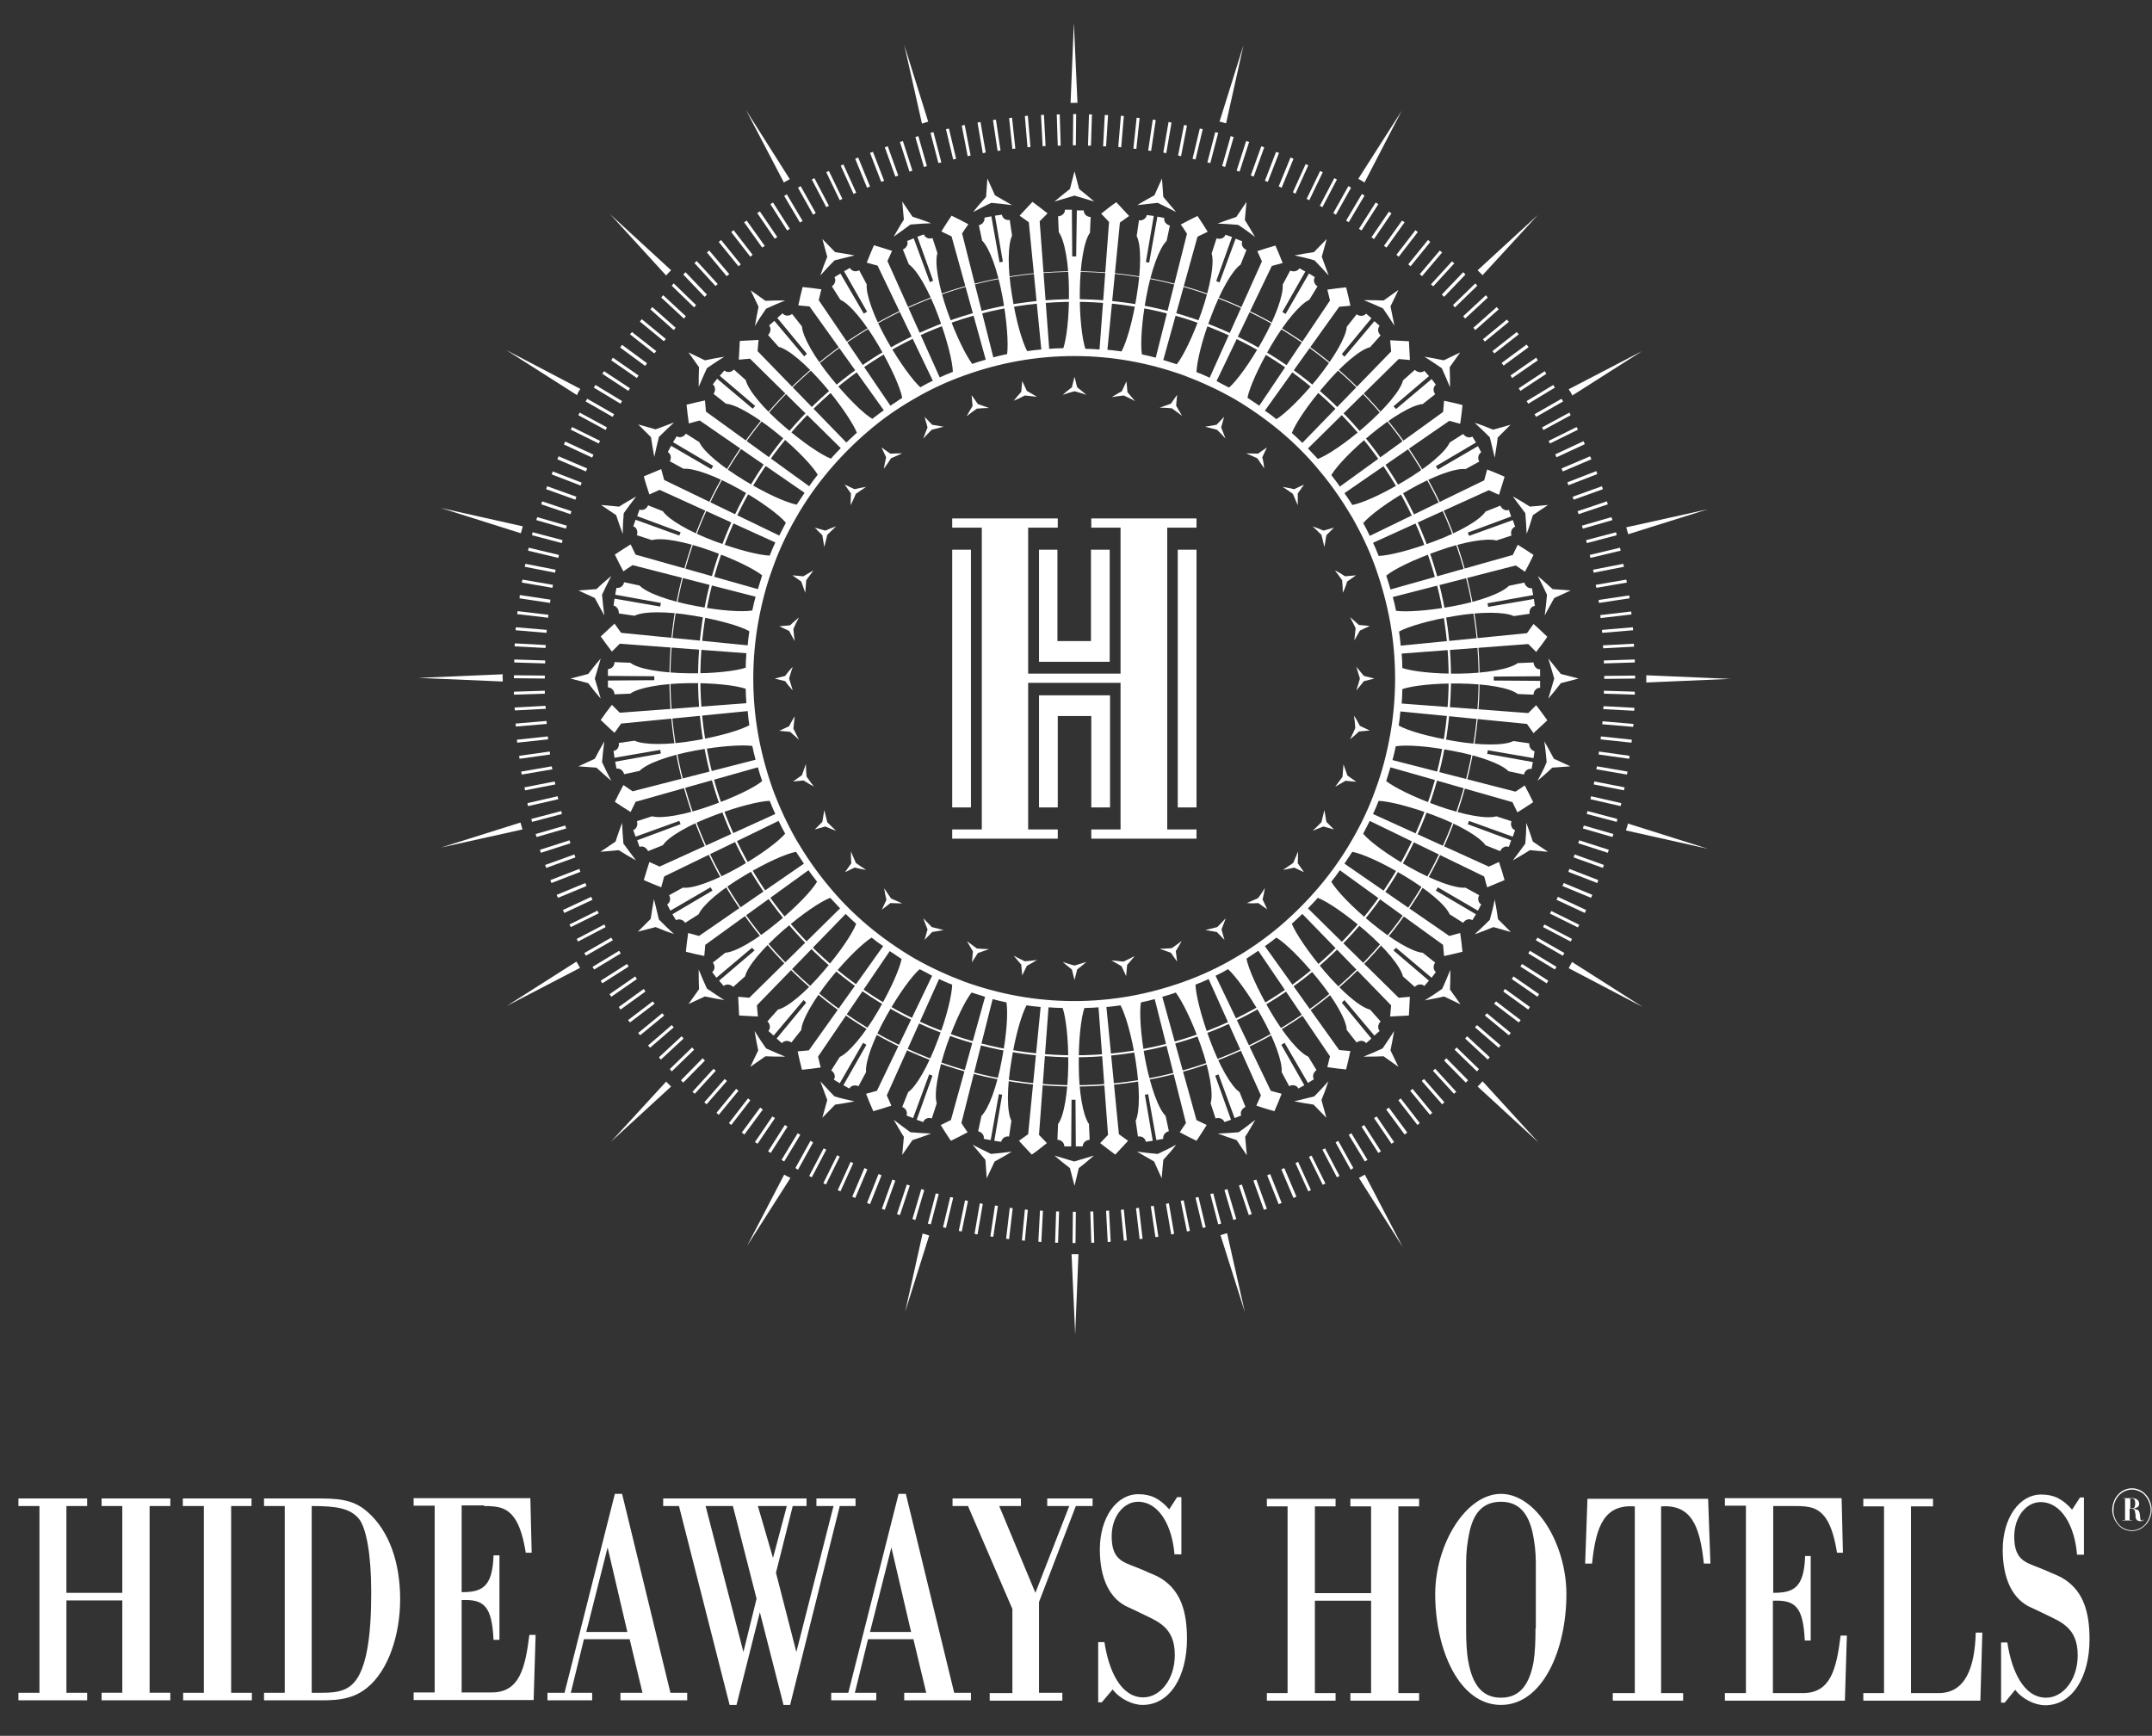 <svg fill="#fff" version="1.1" id="hideawayslogo" xmlns="http://www.w3.org/2000/svg" xmlns:xlink="http://www.w3.org/1999/xlink" x="0px" y="0px" viewBox="0 0 654.5 528" style="enable-background:new 0 0 654.5 528;" xml:space="preserve">
<rect x="0" y="0" width="654.5" height="528" fill="#333333" stroke="none"/>
<g>
	<path class="st0" d="M648.2,458.8c0.5,0,0.9-0.1,1-0.4c0.1-0.3,0.2-0.6,0.2-1c0-0.6-0.1-1-0.2-1.2c-0.2-0.3-0.5-0.4-0.9-0.4
		c-0.1,0-0.1,0-0.2,0c-0.1,0-0.1,0-0.2,0v3H648.2L648.2,458.8z M643.2,461.7c0.3,0.8,0.7,1.4,1.2,2c0.5,0.6,1.1,1,1.8,1.3
		c0.7,0.3,1.4,0.5,2.2,0.5c0.8,0,1.5-0.2,2.2-0.5c0.7-0.3,1.3-0.8,1.8-1.3c0.5-0.6,0.9-1.2,1.2-2c0.3-0.8,0.5-1.5,0.5-2.4
		c0-0.8-0.2-1.6-0.5-2.4c-0.3-0.8-0.7-1.4-1.2-2c-0.5-0.6-1.1-1-1.8-1.3c-0.7-0.3-1.4-0.5-2.2-0.5c-0.8,0-1.5,0.2-2.2,0.5
		c-0.7,0.3-1.3,0.8-1.8,1.3c-0.5,0.6-0.9,1.2-1.2,2c-0.3,0.8-0.4,1.5-0.4,2.4C642.7,460.1,642.9,460.9,643.2,461.7L643.2,461.7z
		 M645.7,455.8v-0.1h1.4c0.2,0,0.5,0,0.7,0c0.3,0,0.5,0,0.7,0c0.2,0,0.5,0,0.7,0.1c0.3,0.1,0.5,0.1,0.7,0.3c0.2,0.1,0.4,0.3,0.5,0.5
		c0.1,0.2,0.2,0.5,0.2,0.8c0,0.5-0.2,0.9-0.6,1.1c-0.4,0.2-0.8,0.3-1.2,0.4v0c0.6,0.1,1,0.3,1.4,0.4c0.3,0.2,0.5,0.6,0.6,1.3
		c0.1,0.8,0.1,1.3,0.2,1.6c0,0.2,0.2,0.3,0.4,0.3c0.1,0,0.2,0,0.3-0.1c0.1-0.1,0.1-0.1,0.2-0.2l0.1,0.1c-0.1,0.1-0.3,0.3-0.4,0.3
		c-0.1,0.1-0.4,0.1-0.7,0.1c-0.3,0-0.6-0.1-0.8-0.2c-0.2-0.1-0.3-0.3-0.4-0.4c-0.1-0.2-0.1-0.3-0.2-0.5c0-0.2,0-0.4,0-0.5
		c0-0.3,0-0.5-0.1-0.8c0-0.2-0.1-0.5-0.1-0.7c-0.1-0.2-0.2-0.4-0.3-0.5c-0.2-0.1-0.4-0.2-0.7-0.2h-0.6v3.5h0.8v0.1h-3v-0.1h0.8v-6.6
		H645.7L645.7,455.8z M642.9,456.7c0.3-0.8,0.7-1.5,1.3-2.1c0.5-0.6,1.2-1.1,1.9-1.4c0.7-0.3,1.5-0.5,2.3-0.5c0.8,0,1.6,0.2,2.3,0.5
		c0.7,0.3,1.4,0.8,1.9,1.4c0.6,0.6,1,1.3,1.3,2.1c0.3,0.8,0.5,1.6,0.5,2.5c0,0.9-0.2,1.7-0.5,2.5c-0.3,0.8-0.7,1.5-1.3,2.1
		c-0.6,0.6-1.2,1.1-1.9,1.4c-0.7,0.3-1.5,0.5-2.3,0.5c-0.8,0-1.6-0.2-2.3-0.5c-0.7-0.3-1.4-0.8-1.9-1.4c-0.5-0.6-1-1.3-1.3-2.1
		c-0.3-0.8-0.5-1.6-0.5-2.5C642.4,458.4,642.6,457.5,642.9,456.7L642.9,456.7z"></path>
	<path class="st0" d="M417,486.8V515h-6.3v2.3h20.9V515h-6.3v-56.8h6.3v-2.3h-20.9v2.3h6.3v26.4h-17.1v-26.4h6.3v-2.3h-20.9v2.3h6.3
		V515h-6.3v2.3h20.9V515h-6.3v-28.1H417L417,486.8z M456.5,518.6c12.7,0,19.9-16.8,19.9-33.7c0-15.2-9.2-30.5-19.9-30.5
		c-10.7,0-20,15.4-20,30.5C436.5,501.8,443.8,518.6,456.5,518.6L456.5,518.6z M467,495.3c0,3.6-0.1,7.1-0.6,10.3
		c-1.2,6.3-3.8,10.8-9.9,10.8c-6,0-8.7-4.4-9.9-10.8c-0.6-3.2-0.7-6.7-0.7-10.3v-20c0-3.3,0.4-6.4,1-9.2c1.2-5.6,3.9-9.3,9.6-9.3
		c5.6,0,8.3,3.7,9.6,9.3c0.6,2.8,1,5.9,1,9.2V495.3L467,495.3z M511.9,517.3V515h-6.7v-56.8c9-0.6,11.8,5.6,13,17.4h2l-0.7-19.7
		h-36.7l-0.7,19.7h2.1c1.2-11.8,3.9-18,13-17.4V515h-6.7v2.3H511.9L511.9,517.3z M546,458.1c2.1,0,4,0.1,5.6,0.7
		c3.3,1.3,5.7,4.7,7.1,13.5h1.8l-0.4-16.6h-35.5v2.3h6.4V515h-6.4v2.3h36.5l0.6-19.8h-1.9c-1.3,10.4-3.1,17.5-11.5,17.5h-9.1v-28.1
		c6.9-0.3,9.2,1.9,9.7,12.1h1.8v-25.7H549c-0.3,9.8-3.6,11.2-9.7,11.2v-26.4H546L546,458.1z M602.3,517.3l0.6-20.7h-2
		c-0.3,10.6-3.1,18.4-11.3,18.4h-8.4v-56.8h6.7v-2.3h-21.2v2.3h6.3V515h-6.3v2.3H602.3L602.3,517.3z M612.9,514
		c2.2,2.9,6.1,4.7,9.1,4.7c8.3,0,13.5-8.6,13.5-20.1c0-8.3-1.9-14.3-7.3-18c-1.3-0.9-2.9-1.6-4.2-2.1c-1.1-0.5-2.4-1.1-4-1.7
		c-4-1.6-7.4-2.3-7.4-9.4c0-6.2,3.8-10.5,8-10.5c6.4,0,10.4,7.3,11.1,16h2.1v-17.4h-1.2l-2.4,3.7c-2.9-3.3-5.6-4.6-9.4-4.6
		c-6.7,0-11.7,7.2-11.7,16.8c0,8.7,2.9,15.2,8.9,17.7c1.3,0.6,2.6,1.2,3.8,1.8c4.8,2.4,10.1,4,10.1,12.6c0,7.5-4.5,12.9-9.6,12.9
		c-6.8,0-10.5-8.1-11.8-16.8h-1.9v18.3h1.1L612.9,514L612.9,514z"></path>
	<path class="st1" d="M37.2,486.8v28.1h-6.3v2.3h20.9v-2.3h-6.3v-56.8h6.3v-2.3H30.9v2.3h6.3v26.4H20.2v-26.4h6.3v-2.3H5.6v2.3H12
		v56.8H5.6v2.3h20.9v-2.3h-6.3v-28.1H37.2L37.2,486.8z M70.2,458.1h6.3v-2.3H55.6v2.3H62v56.8h-6.3v2.3h20.9v-2.3h-6.3V458.1
		L70.2,458.1z M80.3,458.1h6.3v56.8h-6.3v2.3h15.5c5.3,0,10.8,0.2,15.7-3.7c6.7-5.3,10.2-16.4,10.2-27c0-11-3.2-20.7-9.9-26.6
		c-3.3-2.9-6.8-4.1-13.9-4.1H80.3V458.1L80.3,458.1z M94.8,458.1c7.4,0,11.9,0.6,14.6,4.2c1.9,2.7,3.5,10.1,3.5,21.9
		c0,5.9-0.2,13.2-1.6,19.4c-2.8,12-8.3,11.3-16.5,11.3V458.1L94.8,458.1z M147.2,458.1c2.1,0,4,0.1,5.6,0.7
		c3.3,1.3,5.7,4.7,7.1,13.5h1.8l-0.4-16.6h-35.5v2.3h6.4v56.8h-6.4v2.3h36.5l0.6-19.8H161c-1.3,10.4-3.1,17.5-11.5,17.5h-9.1v-28.1
		c6.9-0.3,9.2,1.9,9.7,12.1h1.8v-25.7h-1.8c-0.3,9.8-3.6,11.2-9.7,11.2v-26.4H147.2L147.2,458.1z M184.8,470.7l6,25.7h-12.5
		L184.8,470.7L184.8,470.7z M180.1,517.2v-2.3h-6.5l4-16.3h13.9l3.9,16.3h-6.7v2.3H209v-2.3h-5.1l-14.7-60.5H187l-15.3,60.5h-5.2
		v2.3H180.1L180.1,517.2z M239.3,458.1l-4.2,15.8l-4.6-15.8H239.3L239.3,458.1z M201.6,458.1h4.9l15.4,60.5h2.1l7.1-28.2l7.2,28.2h2
		l15.1-60.5h4.8v-2.3h-11.9v2.3h5.2l-11.3,44.4l-6.2-24.1l5.1-20.3h4.2v-2.3h-43.6V458.1L201.6,458.1z M214.6,458.1h8.3l7.2,28.2
		l-4,16.2L214.6,458.1L214.6,458.1z M271.1,470.7l6,25.7h-12.5L271.1,470.7L271.1,470.7z M266.5,517.2v-2.3H260l4-16.3h13.8
		l3.9,16.3h-6.7v2.3h20.3v-2.3h-5.1l-14.7-60.5h-2.2l-15.3,60.5h-5.2v2.3H266.5L266.5,517.2z M323.1,517.2v-2.3H316v-27.6l11.2-29.2
		h5.1v-2.3h-13.8v2.3h6.7l-10.3,26.4l-11-26.4h6.6v-2.3h-20.8v2.3h4.7l13.5,31.3v25.6H301v2.3H323.1L323.1,517.2z M338.4,513.9
		c2.2,2.9,6.1,4.7,9.1,4.7c8.3,0,13.5-8.6,13.5-20.1c0-8.3-1.9-14.3-7.3-18c-1.3-0.9-2.9-1.6-4.2-2.1c-1.1-0.5-2.4-1.1-4-1.7
		c-4-1.6-7.4-2.3-7.4-9.4c0-6.2,3.8-10.5,8-10.5c6.4,0,10.4,7.3,11.1,16h2.1v-17.4H358l-2.4,3.7c-2.9-3.3-5.6-4.6-9.4-4.6
		c-6.7,0-11.7,7.2-11.7,16.8c0,8.7,2.9,15.2,8.9,17.7c1.3,0.6,2.6,1.2,3.8,1.8c4.8,2.4,10.1,4,10.1,12.6c0,7.5-4.5,12.9-9.6,12.9
		c-6.8,0-10.5-8.1-11.8-16.8h-1.9v18.3h1.1L338.4,513.9L338.4,513.9z"></path>
	<path class="st2" d="M327.2,282l0.1,4.6 M329.4,281.9l0.2,4.6 M331.7,281.8l0.3,4.6 M333.9,281.6l0.4,4.6 M336.2,281.4l0.5,4.6
		 M338.4,281.1l0.8,4.6 M340.6,280.7l0.9,4.5 M342.8,280.2l1,4.5 M345,279.7l1.1,4.5 M347.2,279.1l1.2,4.5 M349.3,278.5l1.4,4.4
		 M351.4,277.8l1.5,4.4 M353.6,277l1.7,4.3 M355.7,276.1l1.8,4.3 M357.7,275.3l2,4.2 M359.7,274.3l2.1,4.1 M361.7,273.3l2.2,4.1
		 M363.7,272.2l2.3,4 M365.7,271l2.4,4 M367.5,269.8l2.6,3.9 M369.4,268.6l2.6,3.8 M371.2,267.3l2.7,3.7 M373,265.9l2.8,3.7
		 M374.8,264.5l3,3.5 M376.5,263l3.1,3.5 M378.1,261.5l3.2,3.4 M379.8,259.9l3.2,3.3 M381.3,258.3l3.4,3.1 M382.8,256.6l3.5,3.1
		 M384.3,254.9l3.5,3 M385.7,253.2l3.6,2.9 M387.1,251.4l3.7,2.7 M388.4,249.6l3.8,2.6 M389.6,247.7l3.9,2.5 M390.8,245.8l3.9,2.4
		 M392,243.9l4,2.2 M393,241.9l4.1,2.1 M394.1,239.9l4.1,2 M395,237.8l4.2,1.9 M395.9,235.8l4.3,1.7 M396.8,233.7l4.3,1.6
		 M397.5,231.6l4.4,1.5 M398.3,229.4l4.4,1.4 M398.9,227.3l4.4,1.3 M399.5,225.1l4.5,1.1 M400,222.9l4.5,1 M400.5,220.7l4.5,0.9
		 M400.8,218.5l4.6,0.8 M401.2,216.2l4.6,0.6 M401.4,214.1l4.6,0.4 M401.6,211.8l4.6,0.3 M401.7,209.5l4.6,0.2 M401.8,207.3l4.6,0.1
		 M401.8,205l4.6-0.1 M401.7,202.8l4.6-0.2 M401.6,200.6l4.6-0.4 M401.4,198.3l4.6-0.5 M401.1,196.1l4.6-0.6 M400.8,193.8l4.6-0.8
		 M400.4,191.6l4.5-0.9 M399.9,189.4l4.5-1 M399.4,187.3l4.5-1.2 M398.8,185.1l4.4-1.3 M398.1,182.9l4.4-1.4 M397.4,180.8l4.4-1.5
		 M396.6,178.7l4.3-1.6 M395.8,176.6l4.2-1.8 M394.9,174.6l4.2-1.9 M393.9,172.5l4.1-2 M392.8,170.5l4.1-2.1 M391.8,168.6l4-2.3
		 M390.6,166.6l3.9-2.4 M389.4,164.7l3.9-2.5 M388.1,162.8l3.8-2.6 M386.8,161.1l3.7-2.8 M385.4,159.3l3.6-2.9 M384,157.5l3.5-3
		 M382.5,155.8l3.5-3.1 M381,154.2l3.3-3.2 M379.5,152.6l3.2-3.3 M377.8,151l3.2-3.4 M376.1,149.5l3.1-3.4 M374.5,148l2.9-3.6
		 M372.7,146.6l2.8-3.7 M370.9,145.2l2.7-3.7 M369.1,143.9l2.6-3.8 M367.2,142.7l2.5-3.9 M365.3,141.5l2.4-4 M363.3,140.4l2.3-4
		 M361.4,139.3l2.2-4.1 M359.3,138.3l2.1-4.1 M357.3,137.3l1.9-4.2 M355.3,136.4l1.8-4.3 M353.2,135.6l1.7-4.3 M351,134.8l1.5-4.4
		 M348.9,134.1l1.3-4.4 M346.8,133.5l1.2-4.5 M344.6,132.9l1.1-4.5 M342.4,132.4l1-4.5 M340.2,132l0.9-4.5 M338,131.6l0.6-4.6
		 M335.8,131.3l0.5-4.6 M333.5,131.1l0.4-4.6 M331.3,130.9l0.3-4.6 M329,130.8l0.2-4.6 M326.7,130.8l0.1-4.6 M324.5,130.8l-0.2-4.6
		 M322.3,130.9l-0.3-4.6 M320,131.1l-0.4-4.6 M317.8,131.3l-0.5-4.6 M315.5,131.6l-0.6-4.6 M313.4,132l-0.9-4.5 M311.2,132.4l-1-4.5
		 M308.9,132.9l-1.1-4.5 M306.8,133.5l-1.2-4.5 M304.6,134.1l-1.3-4.4 M302.5,134.8l-1.5-4.4 M300.4,135.6l-1.7-4.3 M298.3,136.4
		l-1.8-4.3 M296.2,137.3l-1.9-4.2 M294.2,138.3l-2.1-4.1 M292.2,139.3l-2.2-4.1 M290.2,140.4l-2.3-4 M288.2,141.5l-2.4-4
		 M286.3,142.7l-2.5-3.9 M284.5,143.9l-2.6-3.8 M282.6,145.2l-2.7-3.7 M280.8,146.6l-2.8-3.7 M279.1,148l-2.9-3.6 M277.4,149.5
		l-3.1-3.4 M275.7,151l-3.2-3.4 M274.1,152.6l-3.2-3.3 M272.5,154.2l-3.3-3.2 M271,155.8l-3.5-3.1 M269.5,157.5l-3.5-3 M268.1,159.3
		l-3.6-2.9 M266.7,161.1l-3.7-2.8 M265.4,162.8l-3.8-2.6 M264.1,164.7l-3.9-2.5 M262.9,166.6l-3.9-2.4 M261.8,168.6l-4-2.3
		 M260.7,170.5l-4.1-2.1 M259.7,172.5l-4.1-2 M258.7,174.6l-4.2-1.9 M257.8,176.6l-4.2-1.8 M256.9,178.7l-4.3-1.6 M256.1,180.8
		l-4.4-1.5 M255.4,182.9l-4.4-1.4 M254.7,185.1l-4.4-1.3 M254.1,187.3l-4.5-1.2 M253.6,189.4l-4.5-1 M253.2,191.6l-4.5-0.9
		 M252.8,193.8l-4.6-0.8 M252.4,196.1l-4.6-0.6 M252.1,198.3l-4.6-0.5 M251.9,200.6l-4.6-0.4 M251.8,202.8l-4.6-0.2 M251.7,205
		l-4.6-0.1 M251.7,207.3l-4.6,0.1 M251.8,209.5l-4.6,0.2 M251.9,211.8l-4.6,0.3 M252.1,214.1l-4.6,0.4 M252.4,216.2l-4.6,0.6
		 M252.7,218.5l-4.6,0.8 M253.1,220.7l-4.5,0.9 M253.5,222.9l-4.5,1 M254.1,225.1l-4.5,1.1 M254.6,227.3l-4.4,1.3 M255.3,229.4
		l-4.4,1.4 M256,231.6l-4.4,1.5 M256.8,233.7l-4.3,1.6 M257.6,235.8l-4.3,1.7 M258.5,237.8l-4.2,1.9 M259.5,239.9l-4.1,2
		 M260.5,241.9l-4.1,2.1 M261.6,243.9l-4,2.2 M262.7,245.8l-3.9,2.4 M263.9,247.7l-3.9,2.5 M265.2,249.6l-3.8,2.6 M266.5,251.4
		l-3.7,2.7 M267.8,253.2l-3.6,2.9 M269.2,254.9l-3.5,3 M270.7,256.6l-3.5,3.1 M272.2,258.3l-3.4,3.1 M273.8,259.9l-3.2,3.3
		 M275.4,261.5l-3.2,3.4 M277.1,263l-3.1,3.5 M278.8,264.5l-3,3.5 M280.5,265.9l-2.8,3.7 M282.3,267.3l-2.7,3.7 M284.1,268.6
		l-2.6,3.8 M286,269.8l-2.6,3.9 M287.9,271l-2.4,4 M289.8,272.2l-2.3,4 M291.8,273.3l-2.2,4.1 M293.8,274.3l-2.1,4.1 M295.8,275.3
		l-2,4.2 M297.9,276.1l-1.8,4.3 M300,277l-1.7,4.3 M302.1,277.8l-1.5,4.4 M304.2,278.5l-1.4,4.4 M306.3,279.1l-1.2,4.5 M308.5,279.7
		l-1.1,4.5 M310.7,280.2l-1,4.5 M312.9,280.7l-0.9,4.5 M315.2,281.1l-0.8,4.6 M317.4,281.4l-0.5,4.6 M319.6,281.6l-0.4,4.6
		 M321.8,281.8l-0.3,4.6 M324.1,281.9l-0.2,4.6 M326.4,282l-0.1,4.6"></path>
	<path class="st0" d="M426,196.4c-0.1-1.4-0.3-2.9-0.5-4.3c2.7-1.5,9.1-3.4,16.8-4.7c8.2-1.4,15.4-1.3,18.1,0l4.8-0.7
		c-0.2-1.2,0.5-2.3,1.6-2.4l-0.3-2.1l-13.9,2.4l-0.1-0.6l-0.1-0.5l13.9-2.5l-0.4-2.1c-1,0.2-2-0.6-2.3-1.7l-4.7,1
		c-2.1,2.2-8.8,4.7-17,6.2c-7.6,1.4-14.2,1.8-17.3,1.4c-0.3-1.4-0.6-2.8-1-4.2l37.4-9.6c0.9,0.6,1.9,1.3,2.8,1.9
		c0.9-1.7,1.8-3.4,2.6-5.1c-1.6-1.1-3.2-2.1-4.8-3.1l-1.5,3.1l-37.2,10.5c-0.4-1.4-0.8-2.8-1.3-4.2c2.4-2,8.4-4.9,15.7-7.5
		c7.8-2.8,14.9-4,17.8-3.2l4.6-1.5c-0.4-1.1,0.1-2.3,1.1-2.7l-0.7-2l-13.3,4.8l-0.2-0.5l-0.2-0.5l13.2-4.9l-0.7-2
		c-1,0.4-2.1-0.2-2.6-1.3l-4.5,1.8c-1.7,2.6-7.9,6.2-15.7,9.1c-7.2,2.7-13.7,4.3-16.8,4.4c-0.5-1.3-1.1-2.7-1.7-4l35.2-16l3.1,1.4
		c0.6-1.8,1.1-3.6,1.7-5.5c-1.8-0.8-3.5-1.5-5.3-2.2l-0.9,3.3l-34.8,16.9c-0.6-1.3-1.3-2.6-2-3.9c2.1-2.4,7.4-6.4,14.1-10.2
		c7.2-4.1,14-6.6,17-6.2l4.2-2.3c-0.6-1-0.3-2.3,0.6-2.8l-1-1.9l-12.2,7.1l-0.3-0.5l-0.3-0.5l12.2-7.2l-1.1-1.8
		c-0.9,0.5-2.1,0.2-2.8-0.8l-4.1,2.6c-1.2,2.8-6.7,7.5-13.8,11.7c-6.6,4-12.7,6.7-15.8,7.3c-0.8-1.2-1.6-2.5-2.4-3.6l31.9-22
		l3.3,0.9c0.3-1.9,0.5-3.8,0.7-5.7c-1.9-0.5-3.7-0.9-5.6-1.3l-0.3,3.4l-31.4,22.7c-0.8-1.2-1.7-2.3-2.6-3.5
		c1.6-2.7,6.2-7.6,12.2-12.5c6.4-5.3,12.6-8.9,15.6-9.1l3.8-3c-0.7-0.9-0.7-2.2,0.2-2.9l-1.3-1.7l-10.8,9.1l-0.4-0.4l-0.4-0.4
		l10.8-9.2l-1.4-1.6c-0.8,0.7-2.1,0.5-2.9-0.3l-3.6,3.2c-0.7,3-5.3,8.5-11.6,14c-5.8,5.1-11.4,8.8-14.3,9.9c-1-1.1-2-2.1-3-3.2
		l27.6-27.2l3.4,0.3c-0.1-1.9-0.2-3.8-0.3-5.7c-1.9-0.1-3.8-0.2-5.7-0.3l0.3,3.4l-27,27.8c-1-1-2.1-2-3.2-3
		c1.1-2.9,4.8-8.5,9.9-14.4c5.4-6.4,10.9-11,13.9-11.7l3.2-3.6c-0.9-0.8-1-2.1-0.3-2.9l-1.6-1.4l-9.1,10.8l-0.4-0.4l-0.4-0.4l9-10.9
		l-1.6-1.4c-0.7,0.8-2,0.9-2.9,0.2l-3,3.8c-0.2,3.1-3.8,9.3-9,15.8c-4.9,6-9.7,10.6-12.4,12.3c-1.1-0.9-2.3-1.8-3.5-2.6l22.6-31.6
		l3.4-0.3c-0.4-1.9-0.8-3.7-1.3-5.6c-1.9,0.2-3.8,0.4-5.7,0.7l0.8,3.3L383,123.4c-1.2-0.8-2.4-1.6-3.6-2.4c0.6-3.1,3.3-9.2,7.2-15.9
		c4.2-7.2,8.9-12.7,11.6-13.9l2.5-4.1c-1-0.6-1.4-1.9-0.8-2.8l-1.8-1.1L391,95.5l-0.5-0.3l-0.5-0.3l7-12.3l-1.8-1
		c-0.5,0.9-1.8,1.2-2.8,0.7l-2.3,4.3c0.3,3-2.1,9.8-6.2,17.1c-3.8,6.8-7.8,12.2-10.1,14.2c-1.3-0.7-2.6-1.3-3.8-2l16.8-35l3.3-0.9
		c-0.7-1.8-1.4-3.5-2.2-5.3c-1.8,0.5-3.7,1.1-5.5,1.7l1.4,3.1l-15.9,35.4c-1.3-0.6-2.6-1.2-4-1.7c0.1-3.1,1.6-9.7,4.4-16.9
		c2.9-7.8,6.5-14.1,9-15.8l1.8-4.5c-1.1-0.4-1.7-1.6-1.3-2.6l-2-0.8l-4.9,13.3l-0.5-0.2l-0.5-0.2l4.8-13.4l-2-0.7
		c-0.3,1-1.5,1.5-2.7,1.1l-1.5,4.6c0.9,2.9-0.4,10-3.1,17.9c-2.6,7.3-5.5,13.3-7.5,15.8c-1.4-0.4-2.7-0.9-4.1-1.3l10.4-37.5l3.1-1.5
		c-1-1.6-2-3.2-3.1-4.8c-1.7,0.8-3.4,1.7-5.1,2.6c0.7,0.9,1.3,1.9,1.9,2.8l-9.5,37.7c-1.4-0.4-2.8-0.7-4.2-1
		c-0.5-3.1-0.1-9.8,1.3-17.4c1.5-8.2,4-15,6.2-17.1l1-4.7c-1.2-0.3-1.9-1.3-1.7-2.3l-2.1-0.4l-2.5,14l-0.5-0.1l-0.5-0.1l2.4-14
		l-2.1-0.3c-0.2,1-1.2,1.8-2.4,1.6l-0.7,4.8c1.4,2.7,1.4,9.9,0,18.2c-1.2,7.7-3.1,14.1-4.6,16.9c-1.4-0.2-2.9-0.4-4.3-0.5l3.8-38.7
		l2.8-2c-1.3-1.4-2.6-2.8-3.9-4.2c-1.6,1.1-3.1,2.3-4.6,3.5l2.4,2.5l-2.9,38.8c-1.4-0.1-2.9-0.2-4.3-0.2c-1-3-1.8-9.7-1.7-17.4
		c0.1-8.4,1.3-15.5,3.1-17.9l0.2-4.8c-1.2,0-2.1-0.9-2.1-2l-2.1,0L327.3,78l-0.6,0l-0.6,0l-0.1-14.2l-2.1,0c0,1.1-0.9,1.9-2.1,2
		l0.2,4.8c1.8,2.5,3.1,9.6,3.1,17.9c0.1,7.8-0.7,14.4-1.7,17.4c-1.4,0-2.9,0.1-4.3,0.2l-2.9-38.8l2.4-2.4c-1.5-1.2-3-2.3-4.6-3.5
		c-1.3,1.4-2.6,2.8-3.9,4.2l2.8,2l3.8,38.7c-1.4,0.1-2.9,0.3-4.3,0.5c-1.5-2.8-3.4-9.2-4.6-16.9c-1.4-8.3-1.3-15.5,0-18.2l-0.7-4.8
		c-1.2,0.2-2.2-0.5-2.4-1.6l-2.1,0.3l2.4,14l-0.5,0.1l-0.5,0.1l-2.5-14l-2.1,0.4c0.2,1-0.6,2.1-1.7,2.3l1,4.7
		c2.2,2.1,4.7,8.9,6.2,17.1c1.4,7.6,1.8,14.3,1.4,17.4c-1.4,0.3-2.8,0.6-4.2,1l-9.5-37.7c0.6-0.9,1.3-1.9,1.9-2.8
		c-1.7-0.9-3.4-1.8-5.1-2.6c-1.1,1.6-2.1,3.2-3.1,4.8l3.1,1.5l10.4,37.5c-1.4,0.4-2.8,0.8-4.1,1.3c-1.9-2.5-4.9-8.5-7.5-15.8
		c-2.8-7.9-4-15-3.1-17.9l-1.5-4.6c-1.1,0.4-2.3-0.1-2.6-1.1l-2,0.7l4.8,13.4l-0.5,0.2l-0.5,0.2l-4.9-13.3l-2,0.8
		c0.4,1-0.2,2.1-1.3,2.6l1.8,4.5c2.5,1.7,6.1,7.9,9,15.8c2.7,7.3,4.3,13.8,4.4,16.9c-1.3,0.5-2.7,1.1-4,1.7l-15.9-35.4l1.4-3.1
		c-1.8-0.6-3.6-1.1-5.5-1.7c-0.8,1.8-1.5,3.5-2.2,5.3l3.3,0.9l16.8,35c-1.3,0.6-2.6,1.3-3.8,2c-2.3-2.1-6.3-7.5-10.1-14.2
		c-4.1-7.3-6.5-14.1-6.2-17.1l-2.3-4.3c-1,0.6-2.3,0.3-2.8-0.7l-1.8,1l7,12.3l-0.5,0.3l-0.5,0.3l-7.1-12.2l-1.8,1.1
		c0.5,0.9,0.2,2.1-0.8,2.8l2.6,4.1c2.8,1.2,7.4,6.7,11.6,13.9c3.9,6.7,6.6,12.8,7.2,15.9c-1.2,0.8-2.4,1.6-3.6,2.4l-21.8-32.1
		l0.8-3.3c-1.9-0.3-3.8-0.5-5.7-0.7c-0.5,1.9-0.9,3.7-1.3,5.6l3.4,0.3l22.6,31.6c-1.2,0.8-2.3,1.7-3.5,2.6
		c-2.7-1.6-7.5-6.3-12.4-12.3c-5.3-6.5-8.8-12.7-9-15.8l-3-3.8c-0.9,0.7-2.2,0.7-2.9-0.2l-1.6,1.4l9,10.9l-0.4,0.4l-0.4,0.4
		l-9.1-10.8l-1.6,1.4c0.7,0.8,0.5,2.1-0.3,2.9l3.2,3.6c3,0.7,8.4,5.3,13.9,11.7c5,5.9,8.7,11.5,9.9,14.4c-1.1,1-2.1,2-3.2,3
		l-27-27.8l0.3-3.4c-1.9,0.1-3.8,0.2-5.7,0.3c-0.1,1.9-0.2,3.8-0.3,5.7l3.4-0.3l27.6,27.2c-1,1-2,2.1-3,3.2
		c-2.9-1.1-8.5-4.9-14.3-9.9c-6.3-5.4-10.9-11-11.6-14l-3.6-3.2c-0.8,0.9-2.1,1-2.9,0.3l-1.4,1.6l10.8,9.2l-0.4,0.4l-0.4,0.4
		l-10.8-9.1l-1.3,1.7c0.8,0.7,0.9,2,0.2,2.9l3.8,3c3,0.2,9.2,3.8,15.7,9.1c6,4.9,10.6,9.8,12.2,12.5c-0.9,1.1-1.8,2.3-2.6,3.5
		l-31.4-22.7l-0.3-3.4c-1.8,0.4-3.7,0.8-5.6,1.3c0.2,1.9,0.4,3.8,0.7,5.7l3.3-0.9l31.9,22c-0.8,1.2-1.6,2.4-2.4,3.6
		c-3.1-0.6-9.2-3.3-15.8-7.3c-7.1-4.3-12.6-8.9-13.8-11.7l-4.1-2.6c-0.6,1-1.9,1.4-2.8,0.8l-1.1,1.8l12.2,7.2l-0.3,0.5l-0.3,0.5
		l-12.2-7.1l-1,1.9c0.9,0.5,1.2,1.8,0.6,2.8l4.2,2.3c3-0.3,9.7,2.1,17,6.2c6.7,3.8,12.1,7.8,14.1,10.2c-0.7,1.3-1.3,2.6-2,3.9
		L202,146l-0.9-3.3c-1.8,0.7-3.5,1.5-5.3,2.2c0.5,1.9,1.1,3.7,1.7,5.5l3.1-1.4l35.2,16c-0.6,1.3-1.2,2.7-1.7,4
		c-3.1-0.1-9.6-1.7-16.8-4.4c-7.8-2.9-14-6.6-15.7-9.1l-4.5-1.8c-0.4,1.1-1.6,1.7-2.6,1.3l-0.7,2l13.2,4.9l-0.2,0.5l-0.2,0.5
		l-13.3-4.8l-0.7,2c1,0.3,1.5,1.5,1.1,2.7l4.6,1.5c2.9-0.9,10,0.4,17.8,3.2c7.3,2.6,13.3,5.6,15.7,7.5c-0.4,1.4-0.9,2.8-1.3,4.2
		l-37.2-10.5l-1.5-3.1c-1.6,1-3.2,2-4.8,3.1c0.8,1.7,1.7,3.4,2.6,5.1c0.9-0.7,1.9-1.3,2.8-1.9l37.4,9.6c-0.4,1.4-0.7,2.8-1,4.2
		c-3.1,0.5-9.7,0.1-17.3-1.4c-8.2-1.5-14.9-4-17-6.2l-4.7-1c-0.2,1.2-1.3,1.9-2.3,1.7l-0.4,2.1l13.9,2.5l-0.1,0.5l-0.1,0.6
		l-13.9-2.4l-0.3,2.1c1,0.2,1.7,1.3,1.6,2.4l4.8,0.7c2.7-1.4,9.9-1.4,18.1,0c7.6,1.3,14,3.1,16.8,4.7c-0.2,1.4-0.4,2.9-0.5,4.3
		l-38.5-3.8l-2-2.8c-1.4,1.3-2.8,2.6-4.2,3.9c1.1,1.6,2.3,3.1,3.4,4.6l2.4-2.4l38.5,2.9c-0.1,1.5-0.2,2.9-0.2,4.4
		c-3,1-9.6,1.8-17.3,1.7c-8.3-0.1-15.4-1.3-17.8-3.2l-4.8-0.2c0,1.2-0.9,2.1-2,2.1l0,2.1l14.1,0.1l0,0.6l0,0.6l-14.1,0.1l0,2.1
		c1.1,0,1.9,0.9,2,2.1l4.8-0.2c2.4-1.8,9.5-3.1,17.8-3.2c7.7-0.1,14.3,0.7,17.3,1.7c0,1.5,0.1,2.9,0.2,4.4l-38.5,2.9l-2.4-2.4
		c-1.2,1.5-2.3,3-3.4,4.6c1.4,1.3,2.8,2.7,4.2,3.9l2-2.8l38.5-3.8c0.1,1.4,0.3,2.9,0.5,4.3c-2.7,1.5-9.1,3.4-16.8,4.7
		c-8.2,1.4-15.4,1.3-18.1,0l-4.8,0.7c0.2,1.2-0.5,2.3-1.6,2.4l0.3,2.1l13.9-2.4l0.1,0.6l0.1,0.5l-13.9,2.5l0.4,2.1
		c1-0.2,2.1,0.6,2.3,1.7l4.7-1c2.1-2.2,8.8-4.7,17-6.2c7.6-1.4,14.2-1.8,17.3-1.4c0.3,1.4,0.6,2.8,1,4.2l-37.4,9.6
		c-0.9-0.6-1.9-1.3-2.8-1.9c-0.9,1.7-1.8,3.4-2.6,5.1c1.6,1.1,3.2,2.1,4.8,3.1l1.5-3.1l37.2-10.5c0.4,1.4,0.8,2.8,1.3,4.2
		c-2.4,2-8.4,4.9-15.7,7.5c-7.8,2.8-14.9,4-17.8,3.2l-4.6,1.5c0.4,1.1-0.1,2.3-1.1,2.7l0.7,2l13.3-4.8l0.2,0.5l0.2,0.5l-13.2,4.9
		l0.7,2c1-0.4,2.1,0.2,2.6,1.3l4.5-1.8c1.7-2.6,7.9-6.2,15.7-9.1c7.2-2.7,13.7-4.3,16.8-4.4c0.5,1.3,1.1,2.7,1.7,4l-35.2,16
		l-3.1-1.4c-0.6,1.8-1.1,3.6-1.7,5.5c1.8,0.8,3.5,1.5,5.3,2.2l0.9-3.3l34.8-16.9c0.6,1.3,1.3,2.6,2,3.9c-2.1,2.4-7.4,6.4-14.1,10.2
		c-7.2,4.1-14,6.6-17,6.2l-4.2,2.3c0.6,1,0.3,2.3-0.6,2.8l1,1.9l12.2-7.1l0.3,0.5l0.3,0.5l-12.2,7.2l1.1,1.8
		c0.9-0.5,2.1-0.2,2.8,0.8l4.1-2.6c1.2-2.8,6.7-7.5,13.8-11.7c6.6-4,12.7-6.7,15.8-7.3c0.8,1.2,1.6,2.4,2.4,3.6l-31.9,22l-3.3-0.9
		c-0.3,1.9-0.5,3.8-0.7,5.7c1.9,0.5,3.7,0.9,5.6,1.3l0.3-3.4l31.4-22.7c0.8,1.2,1.7,2.3,2.6,3.5c-1.6,2.7-6.2,7.6-12.2,12.5
		c-6.4,5.3-12.6,8.9-15.7,9.1l-3.8,3c0.7,0.9,0.7,2.2-0.2,2.9l1.3,1.7l10.8-9.1l0.4,0.4l0.4,0.4l-10.8,9.2l1.4,1.6
		c0.8-0.7,2.1-0.5,2.9,0.3l3.6-3.2c0.7-3,5.3-8.5,11.6-14c5.9-5.1,11.4-8.8,14.3-9.9c1,1.1,2,2.1,3,3.2l-27.6,27.2l-3.4-0.3
		c0.1,1.9,0.2,3.8,0.3,5.7c1.9,0.1,3.8,0.2,5.7,0.3l-0.3-3.4l27-27.8c1,1,2.1,2,3.2,3c-1.1,2.9-4.8,8.5-9.9,14.4
		c-5.4,6.4-10.9,11-13.9,11.7l-3.2,3.6c0.9,0.8,1,2.1,0.3,2.9l1.6,1.4l9.1-10.8l0.4,0.4l0.4,0.4l-9,10.9l1.6,1.4
		c0.7-0.8,1.9-0.9,2.9-0.2l3-3.8c0.2-3.1,3.8-9.3,9-15.8c4.9-6,9.7-10.6,12.4-12.3c1.1,0.9,2.3,1.8,3.5,2.6L246,319.5l-3.4,0.3
		c0.4,1.9,0.8,3.7,1.3,5.6c1.9-0.2,3.8-0.4,5.7-0.7l-0.8-3.3l21.8-32.1c1.2,0.8,2.4,1.6,3.6,2.4c-0.6,3.1-3.3,9.2-7.2,15.9
		c-4.2,7.2-8.9,12.7-11.6,13.9l-2.6,4.1c1,0.6,1.4,1.9,0.8,2.8l1.8,1.1l7.1-12.3l0.5,0.3l0.5,0.3l-7,12.3l1.8,1
		c0.5-0.9,1.8-1.2,2.8-0.7l2.3-4.3c-0.3-3,2.1-9.8,6.2-17.1c3.8-6.8,7.8-12.2,10.1-14.2c1.3,0.7,2.6,1.3,3.8,2l-16.8,35l-3.3,0.9
		c0.7,1.8,1.4,3.5,2.2,5.3c1.8-0.5,3.7-1.1,5.5-1.7l-1.4-3.1l15.9-35.4c1.3,0.6,2.6,1.2,4,1.7c-0.1,3.1-1.6,9.7-4.4,16.9
		c-2.9,7.8-6.5,14.1-9,15.8l-1.8,4.5c1.1,0.4,1.7,1.6,1.3,2.6l2,0.8l4.9-13.3l0.5,0.2l0.5,0.2l-4.8,13.4l2,0.7
		c0.3-1,1.5-1.5,2.6-1.1l1.5-4.6c-0.9-2.9,0.4-10,3.1-17.9c2.6-7.3,5.5-13.3,7.5-15.8c1.4,0.4,2.7,0.9,4.1,1.3l-10.4,37.5l-3.1,1.5
		c1,1.6,2,3.2,3.1,4.8c1.7-0.8,3.4-1.7,5.1-2.6c-0.7-0.9-1.3-1.9-1.9-2.8l9.5-37.7c1.4,0.4,2.8,0.7,4.2,1c0.5,3.1,0.1,9.8-1.4,17.4
		c-1.5,8.2-4,15-6.2,17.1l-1,4.7c1.2,0.3,1.9,1.3,1.7,2.3l2.1,0.4l2.5-14l0.5,0.1l0.5,0.1l-2.4,14l2.1,0.3c0.2-1,1.2-1.8,2.4-1.6
		l0.7-4.8c-1.4-2.7-1.4-9.9,0-18.2c1.2-7.7,3.1-14.1,4.6-16.9c1.4,0.2,2.9,0.4,4.3,0.5l-3.8,38.7l-2.8,2c1.3,1.4,2.6,2.8,3.9,4.2
		c1.6-1.1,3.1-2.3,4.6-3.5l-2.4-2.5l2.9-38.8c1.4,0.1,2.9,0.2,4.3,0.2c1,3,1.8,9.7,1.7,17.4c-0.1,8.4-1.3,15.5-3.1,17.9l-0.2,4.8
		c1.2,0,2.1,0.9,2.1,2l2.1,0l0.1-14.2l0.6,0l0.6,0l0.1,14.2l2.1,0c0-1.1,0.9-1.9,2.1-2l-0.2-4.8c-1.8-2.5-3.1-9.6-3.1-17.9
		c-0.1-7.8,0.7-14.4,1.7-17.4c1.4,0,2.9-0.1,4.3-0.2l2.9,38.8l-2.4,2.5c1.5,1.2,3,2.3,4.6,3.5c1.3-1.4,2.6-2.8,3.9-4.2l-2.8-2
		l-3.8-38.7c1.4-0.1,2.9-0.3,4.3-0.5c1.5,2.8,3.4,9.2,4.6,16.9c1.3,8.3,1.3,15.5,0,18.2l0.7,4.8c1.2-0.2,2.2,0.5,2.4,1.6l2.1-0.3
		l-2.4-14l0.5-0.1l0.5-0.1l2.5,14l2.1-0.4c-0.2-1,0.6-2.1,1.7-2.3l-1-4.7c-2.2-2.1-4.6-8.9-6.2-17.1c-1.4-7.6-1.8-14.3-1.3-17.4
		c1.4-0.3,2.8-0.6,4.2-1l9.5,37.7c-0.6,0.9-1.3,1.9-1.9,2.8c1.7,0.9,3.4,1.8,5.1,2.6c1.1-1.6,2.1-3.2,3.1-4.8l-3.1-1.5l-10.4-37.5
		c1.4-0.4,2.8-0.8,4.1-1.3c1.9,2.5,4.9,8.5,7.5,15.8c2.8,7.9,4,15,3.1,17.9l1.5,4.6c1.1-0.4,2.3,0.1,2.7,1.1l2-0.7l-4.8-13.4
		l0.5-0.2l0.5-0.2l4.9,13.3l2-0.8c-0.4-1,0.2-2.1,1.3-2.6l-1.8-4.5c-2.5-1.7-6.1-7.9-9-15.8c-2.7-7.3-4.3-13.8-4.4-16.9
		c1.3-0.5,2.7-1.1,4-1.7l15.9,35.4l-1.4,3.1c1.8,0.6,3.6,1.2,5.5,1.7c0.8-1.8,1.5-3.5,2.2-5.3l-3.3-0.9l-16.8-35
		c1.3-0.6,2.6-1.3,3.8-2c2.3,2.1,6.3,7.5,10.1,14.2c4.1,7.3,6.5,14.1,6.2,17.1l2.3,4.3c1-0.6,2.3-0.3,2.8,0.7l1.8-1l-7-12.3l0.5-0.3
		l0.5-0.3l7.1,12.2l1.8-1.1c-0.5-0.9-0.2-2.1,0.8-2.8l-2.5-4.1c-2.8-1.2-7.4-6.7-11.6-13.9c-3.9-6.7-6.6-12.8-7.2-15.9
		c1.2-0.8,2.4-1.6,3.6-2.4l21.8,32.1l-0.8,3.3c1.9,0.3,3.8,0.5,5.7,0.7c0.5-1.9,0.9-3.7,1.3-5.6l-3.4-0.3l-22.6-31.6
		c1.2-0.8,2.3-1.7,3.5-2.6c2.7,1.6,7.5,6.3,12.4,12.3c5.3,6.5,8.9,12.7,9,15.8l3,3.8c0.9-0.7,2.2-0.7,2.9,0.2l1.6-1.4l-9-10.9
		l0.4-0.4l0.4-0.4l9.1,10.8l1.6-1.4c-0.7-0.8-0.5-2.1,0.3-2.9l-3.2-3.6c-3-0.7-8.4-5.3-13.9-11.7c-5-5.9-8.7-11.5-9.9-14.4
		c1.1-1,2.1-2,3.2-3l27,27.8l-0.3,3.4c1.9-0.1,3.8-0.2,5.7-0.3c0.1-1.9,0.2-3.8,0.3-5.7l-3.4,0.3l-27.6-27.2c1-1,2-2.1,3-3.2
		c2.9,1.1,8.5,4.9,14.3,9.9c6.3,5.4,10.9,11,11.6,14l3.6,3.2c0.8-0.9,2.1-1,2.9-0.3l1.4-1.6l-10.8-9.2l0.4-0.4l0.4-0.4l10.8,9.1
		l1.3-1.7c-0.8-0.7-0.9-2-0.2-2.9l-3.8-3c-3-0.2-9.2-3.8-15.6-9.1c-6-4.9-10.6-9.8-12.2-12.5c0.9-1.1,1.8-2.3,2.6-3.5l31.4,22.7
		l0.3,3.4c1.8-0.4,3.7-0.8,5.6-1.3c-0.2-1.9-0.4-3.8-0.7-5.7l-3.3,0.9l-31.9-22c0.8-1.2,1.6-2.4,2.4-3.6c3.1,0.6,9.2,3.3,15.8,7.3
		c7.2,4.3,12.6,8.9,13.8,11.7l4.1,2.6c0.6-1,1.9-1.4,2.8-0.8l1.1-1.8l-12.2-7.2l0.3-0.5l0.3-0.5l12.2,7.1l1-1.9
		c-0.9-0.5-1.2-1.8-0.6-2.8l-4.2-2.3c-3,0.3-9.7-2.1-17-6.2c-6.7-3.8-12.1-7.8-14.1-10.2c0.7-1.3,1.3-2.6,2-3.9l34.8,16.9l0.9,3.3
		c1.8-0.7,3.5-1.5,5.3-2.2c-0.5-1.9-1.1-3.7-1.7-5.5l-3.1,1.4l-35.2-16c0.6-1.3,1.2-2.7,1.7-4c3.1,0.1,9.6,1.7,16.8,4.4
		c7.8,2.9,14,6.6,15.7,9.1l4.5,1.8c0.4-1.1,1.6-1.7,2.6-1.3l0.7-2l-13.2-4.9l0.2-0.5l0.2-0.5l13.3,4.8l0.7-2c-1-0.3-1.5-1.5-1.1-2.7
		l-4.6-1.5c-2.9,0.9-10-0.4-17.8-3.2c-7.3-2.6-13.2-5.6-15.7-7.5c0.4-1.4,0.9-2.8,1.3-4.2L460,244l1.5,3.1c1.6-1,3.2-2,4.8-3.1
		c-0.8-1.7-1.7-3.4-2.6-5.1c-0.9,0.7-1.9,1.3-2.8,1.9l-37.4-9.6c0.4-1.4,0.7-2.8,1-4.2c3.1-0.5,9.7-0.1,17.3,1.4
		c8.2,1.5,14.9,4,17,6.2l4.7,1c0.2-1.2,1.3-1.9,2.3-1.7l0.4-2.1l-13.9-2.5l0.1-0.5l0.1-0.6l13.9,2.4l0.3-2.1c-1-0.2-1.7-1.3-1.6-2.4
		l-4.8-0.7c-2.7,1.4-9.9,1.4-18.1,0c-7.6-1.3-14-3.1-16.8-4.7c0.2-1.4,0.4-2.9,0.5-4.3l38.5,3.8l2,2.8c1.4-1.3,2.8-2.6,4.2-3.9
		c-1.1-1.6-2.3-3.1-3.4-4.6l-2.4,2.4l-38.5-2.9c0.1-1.5,0.2-2.9,0.2-4.4c3-1,9.6-1.8,17.3-1.7c8.3,0.1,15.4,1.3,17.8,3.2l4.8,0.2
		c0-1.2,0.9-2.1,2-2.1l0-2.1l-14.1-0.1l0-0.6l0-0.6l14.1-0.1l0-2.1c-1.1,0-1.9-0.9-2-2.1l-4.8,0.2c-2.4,1.8-9.5,3.1-17.8,3.2
		c-7.7,0.1-14.3-0.7-17.3-1.7c0-1.5-0.1-2.9-0.2-4.4l38.5-2.9l2.4,2.4c1.2-1.5,2.3-3,3.4-4.6c-1.4-1.3-2.8-2.7-4.2-3.9l-2,2.8
		L426,196.4L426,196.4z M424.3,206.4c0,5.8-0.5,11.5-1.5,17.1c-1,5.6-2.4,11.1-4.4,16.5c-1.9,5.4-4.3,10.5-7.2,15.5
		c-2.8,4.9-6.1,9.6-9.8,14c-3.7,4.4-7.7,8.4-12,12.1c-4.4,3.7-9,7-13.9,9.8c-4.9,2.9-10.1,5.3-15.4,7.2c-5.3,1.9-10.8,3.4-16.4,4.4
		c-5.6,1-11.3,1.5-17,1.5c-5.7,0-11.4-0.5-17-1.5c-5.6-1-11.1-2.5-16.4-4.4c-5.3-2-10.5-4.4-15.4-7.2c-4.9-2.9-9.6-6.2-13.9-9.8
		c-4.4-3.7-8.4-7.7-12-12.1c-3.7-4.4-6.9-9.1-9.8-14c-2.8-4.9-5.2-10.1-7.2-15.5c-1.9-5.4-3.4-10.9-4.4-16.5
		c-1-5.6-1.5-11.3-1.5-17.1c0-5.7,0.5-11.5,1.5-17.1c1-5.6,2.4-11.1,4.4-16.5c1.9-5.4,4.3-10.5,7.2-15.5c2.8-4.9,6.1-9.6,9.8-14
		c3.7-4.4,7.7-8.4,12-12.1c4.3-3.7,9-7,13.9-9.8c4.9-2.9,10.1-5.3,15.4-7.2c5.3-1.9,10.8-3.4,16.4-4.4c5.6-1,11.3-1.5,17-1.5
		c5.7,0,11.4,0.5,17,1.5c5.6,1,11.1,2.5,16.4,4.4c5.3,2,10.5,4.4,15.4,7.2c4.9,2.9,9.6,6.2,13.9,9.8c4.4,3.7,8.4,7.7,12,12.1
		c3.7,4.4,6.9,9.1,9.8,14c2.8,4.9,5.3,10.1,7.2,15.5c1.9,5.4,3.4,10.9,4.4,16.5C423.8,194.9,424.3,200.6,424.3,206.4L424.3,206.4z"></path>
	<path class="st1" d="M472.7,181.9l5-2.3l-5.5-0.4c-1.5-1.4-3-2.7-4.5-4c1,1.9,1.9,3.8,2.8,5.7c-0.2,2.1-0.4,4.2-0.7,6.3
		C470.7,185.5,471.7,183.7,472.7,181.9L472.7,181.9z M466.2,156.7l4.6-3.1l-5.5,0.5c-1.7-1.1-3.4-2.1-5.2-3.1
		c1.3,1.7,2.5,3.4,3.8,5.1c0.2,2.1,0.3,4.2,0.4,6.3C465,160.6,465.6,158.7,466.2,156.7L466.2,156.7z M454.2,282l5.3,1.5l-3.9-3.9
		c-0.3-2-0.6-4-1-6c-0.4,2.1-0.9,4.1-1.5,6.2c-1.5,1.5-3,2.9-4.6,4.4C450.4,283.5,452.3,282.8,454.2,282L454.2,282z M455.5,133.1
		l3.9-3.9l-5.3,1.5c-1.9-0.8-3.7-1.5-5.6-2.1c1.5,1.4,3.1,2.9,4.6,4.4c0.5,2.1,1,4.1,1.5,6.2C454.9,137.1,455.3,135.1,455.5,133.1
		L455.5,133.1z M439.2,303.1l5,2.4l-3.2-4.5c0.1-2,0.1-4,0.1-6c-0.8,1.9-1.6,3.9-2.5,5.8c-1.7,1.2-3.5,2.4-5.3,3.5
		C435.2,303.9,437.2,303.6,439.2,303.1L439.2,303.1z M440.9,111.7l3.2-4.5l-5,2.4c-2-0.4-3.9-0.8-5.9-1.1c1.8,1.1,3.5,2.3,5.3,3.5
		c0.9,1.9,1.7,3.9,2.5,5.8C441,115.8,441,113.8,440.9,111.7L440.9,111.7z M420.8,321.3l4.5,3.2l-2.4-5c0.4-2,0.8-4,1.1-5.9
		c-1.1,1.8-2.3,3.5-3.5,5.3c-1.9,0.9-3.8,1.7-5.8,2.5C416.8,321.4,418.8,321.4,420.8,321.3L420.8,321.3z M422.9,93.2l2.4-5l-4.5,3.2
		c-2-0.1-4-0.1-6-0.1c1.9,0.8,3.9,1.6,5.8,2.5c1.2,1.7,2.4,3.5,3.5,5.3C423.7,97.2,423.3,95.2,422.9,93.2L422.9,93.2z M401.9,334.6
		c0.8-1.9,1.5-3.8,2.1-5.7c-1.4,1.6-2.8,3.1-4.3,4.6c-2,0.5-4.1,1-6.1,1.5c2,0.4,3.9,0.7,5.9,1l3.9,4L401.9,334.6L401.9,334.6z
		 M404.1,83.8c-0.7-1.9-1.4-3.8-2.1-5.7l1.5-5.4l-3.9,4c-2,0.3-4,0.6-5.9,1c2,0.4,4.1,0.9,6.1,1.5C401.2,80.7,402.7,82.2,404.1,83.8
		L404.1,83.8z M378.7,345.8c1.1-1.7,2.1-3.5,3.1-5.2c-1.7,1.3-3.3,2.6-5.1,3.8c-2.1,0.2-4.2,0.3-6.3,0.4c1.9,0.7,3.8,1.4,5.7,2
		l3.1,4.6L378.7,345.8L378.7,345.8z M381.7,72.1c-1-1.7-2-3.5-3.1-5.2l0.5-5.5l-3.1,4.6c-1.9,0.6-3.8,1.3-5.7,2
		c2.1,0.1,4.2,0.2,6.3,0.4C378.4,69.6,380.1,70.8,381.7,72.1L381.7,72.1z M353.8,352.8c1.4-1.5,2.7-3,3.9-4.6
		c-1.8,1-3.7,1.9-5.6,2.8c-2.1-0.2-4.2-0.4-6.3-0.7c1.7,1,3.5,2,5.2,3l2.3,5.1L353.8,352.8L353.8,352.8z M352.1,61.7
		c1.9,0.9,3.8,1.9,5.6,2.8c-1.3-1.5-2.6-3.1-3.9-4.6l-0.4-5.6l-2.3,5.1c-1.8,1-3.5,1.9-5.2,3C347.9,62.2,350,61.9,352.1,61.7
		L352.1,61.7z M328.1,355.3c1.6-1.2,3.1-2.5,4.6-3.8c-2,0.6-4,1.2-6,1.8c-2-0.6-4-1.2-6-1.8c1.5,1.3,3.1,2.6,4.7,3.8l1.4,5.4
		L328.1,355.3L328.1,355.3z M326.8,59.5c2,0.6,4,1.2,6,1.8c-1.5-1.3-3.1-2.6-4.6-3.8l-1.4-5.4l-1.4,5.4c-1.6,1.2-3.1,2.5-4.7,3.8
		C322.7,60.7,324.7,60.1,326.8,59.5L326.8,59.5z M302.5,353.3c1.8-1,3.5-1.9,5.2-3c-2.1,0.3-4.2,0.5-6.3,0.7
		c-1.9-0.9-3.8-1.9-5.6-2.8c1.3,1.5,2.6,3.1,3.9,4.6l0.4,5.6L302.5,353.3L302.5,353.3z M301.5,61.7c2.1,0.2,4.2,0.4,6.3,0.7
		c-1.7-1-3.5-2-5.2-3l-2.3-5.1l-0.4,5.6c-1.4,1.5-2.7,3-3.9,4.6C297.7,63.6,299.5,62.6,301.5,61.7L301.5,61.7z M277.5,346.8
		c1.9-0.6,3.8-1.3,5.7-2c-2.1-0.1-4.2-0.2-6.3-0.4c-1.7-1.2-3.4-2.5-5.1-3.8c1,1.7,2,3.5,3.1,5.2l-0.5,5.5L277.5,346.8L277.5,346.8z
		 M276.9,68.3c2.1-0.2,4.2-0.3,6.3-0.4c-1.9-0.7-3.8-1.4-5.7-2l-3.1-4.6l0.5,5.5c-1.1,1.7-2.1,3.5-3.1,5.2
		C273.5,70.8,275.1,69.6,276.9,68.3L276.9,68.3z M254,336c2-0.3,4-0.6,5.9-1c-2-0.4-4.1-0.9-6.1-1.5c-1.5-1.5-2.9-3.1-4.3-4.6
		c0.7,1.9,1.4,3.8,2.1,5.7l-1.5,5.4L254,336L254,336z M253.8,79.2c2-0.5,4.1-1,6.1-1.5c-2-0.4-3.9-0.7-5.9-1l-3.9-4l1.5,5.4
		c-0.8,1.9-1.5,3.8-2.1,5.7C250.9,82.2,252.3,80.7,253.8,79.2L253.8,79.2z M232.8,321.3c2,0.1,4,0.1,6,0.1c-1.9-0.8-3.9-1.6-5.8-2.5
		c-1.2-1.7-2.4-3.5-3.5-5.3c0.3,2,0.7,4,1.1,5.9l-2.4,5L232.8,321.3L232.8,321.3z M233,93.9c1.9-0.9,3.8-1.7,5.8-2.5c-2,0-4,0-6,0.1
		l-4.5-3.2l2.4,5c-0.4,2-0.8,4-1.1,5.9C230.6,97.4,231.8,95.6,233,93.9L233,93.9z M214.4,303.1c2,0.4,3.9,0.8,5.9,1.1
		c-1.8-1.1-3.5-2.3-5.3-3.5c-0.9-1.9-1.7-3.9-2.5-5.8c0,2,0,4,0.1,6l-3.2,4.5L214.4,303.1L214.4,303.1z M215,112
		c1.7-1.2,3.5-2.4,5.3-3.5c-2,0.3-3.9,0.7-5.9,1.1l-5-2.4l3.2,4.5c-0.1,2-0.1,4-0.1,6C213.3,115.8,214.1,113.9,215,112L215,112z
		 M199.4,282c1.9,0.8,3.7,1.5,5.6,2.1c-1.6-1.4-3.1-2.9-4.6-4.4c-0.5-2.1-1-4.1-1.5-6.2c-0.4,2-0.7,4-1,6l-3.9,3.9L199.4,282
		L199.4,282z M200.4,132.9c1.5-1.5,3-2.9,4.6-4.4c-1.9,0.7-3.7,1.4-5.6,2.1l-5.3-1.5l3.9,3.9c0.3,2,0.6,4,1,6
		C199.4,137,199.9,135,200.4,132.9L200.4,132.9z M188.2,258.6c1.7,1.1,3.4,2.1,5.2,3.1c-1.3-1.7-2.5-3.4-3.8-5.1
		c-0.2-2.1-0.3-4.2-0.4-6.3c-0.7,1.9-1.4,3.8-2,5.7l-4.6,3.1L188.2,258.6L188.2,258.6z M189.7,156.1c1.2-1.7,2.5-3.4,3.8-5.1
		c-1.7,1-3.5,2-5.2,3.1l-5.5-0.5l4.6,3.1c0.6,1.9,1.3,3.8,2,5.7C189.4,160.4,189.5,158.3,189.7,156.1L189.7,156.1z M185.9,175.2
		c-1.5,1.3-3.1,2.6-4.5,4l-5.5,0.4l5,2.3c1,1.8,1.9,3.6,2.9,5.3c-0.3-2.1-0.5-4.2-0.7-6.3C184,179,184.9,177.1,185.9,175.2
		L185.9,175.2z M178.9,205l-5.4,1.4l5.4,1.4c1.2,1.6,2.5,3.2,3.8,4.7c-0.6-2-1.2-4-1.8-6.1c0.6-2,1.2-4.1,1.8-6.1
		C181.4,201.8,180.1,203.4,178.9,205L178.9,205z M180.9,230.8l-5,2.3l5.5,0.4c1.5,1.4,3,2.7,4.5,4c-1-1.9-1.9-3.8-2.8-5.7
		c0.2-2.1,0.4-4.2,0.7-6.3C182.8,227.3,181.8,229,180.9,230.8L180.9,230.8z M463.9,256.6c-1.2,1.7-2.5,3.4-3.8,5.1
		c1.7-1,3.5-2,5.2-3.1l5.5,0.5l-4.6-3.1c-0.6-1.9-1.3-3.8-2-5.7C464.2,252.4,464.1,254.5,463.9,256.6L463.9,256.6z M467.6,237.5
		c1.5-1.3,3.1-2.6,4.5-4l5.5-0.4l-5-2.3c-1-1.8-1.9-3.6-2.9-5.3c0.3,2.1,0.5,4.2,0.7,6.3C469.6,233.8,468.6,235.7,467.6,237.5
		L467.6,237.5z M470.9,200.3c0.6,2,1.2,4,1.8,6.1c-0.6,2-1.2,4.1-1.8,6.1c1.3-1.5,2.6-3.1,3.8-4.7l5.4-1.4l-5.4-1.4
		C473.4,203.4,472.1,201.8,470.9,200.3L470.9,200.3z"></path>
	<path class="st1" d="M326.8,330.5c-32.9,0-63.9-12.9-87.1-36.3c-23.3-23.4-36.1-54.6-36.1-87.7c0-33.1,12.8-64.3,36.1-87.7
		s54.2-36.3,87.1-36.3c32.9,0,63.9,12.9,87.1,36.3c23.3,23.4,36.1,54.6,36.1,87.7s-12.8,64.3-36.1,87.7
		C390.6,317.5,359.7,330.5,326.8,330.5L326.8,330.5z M326.8,82.7c-67.8,0-122.9,55.5-122.9,123.7c0,68.2,55.1,123.7,122.9,123.7
		s122.9-55.5,122.9-123.7C449.7,138.2,394.5,82.7,326.8,82.7L326.8,82.7z"></path>
	<path class="st1" d="M326.8,321.6c-63.1,0-114.5-51.7-114.5-115.3c0-63.6,51.4-115.3,114.5-115.3s114.5,51.7,114.5,115.3
		C441.3,269.9,389.9,321.6,326.8,321.6L326.8,321.6z M326.8,91.8C264,91.8,213,143.2,213,206.4s51,114.6,113.8,114.6
		c62.7,0,113.8-51.4,113.8-114.6S389.5,91.8,326.8,91.8L326.8,91.8z"></path>
	<path class="st1" d="M413.6,191.8l3-1.4l-3.3-0.3c-0.9-0.8-1.8-1.6-2.7-2.4c0.6,1.1,1.1,2.2,1.7,3.4c-0.1,1.3-0.3,2.5-0.4,3.7
		C412.4,193.9,413,192.9,413.6,191.8L413.6,191.8z M409.7,176.9l2.7-1.9l-3.3,0.3c-1-0.6-2-1.3-3.1-1.8c0.8,1,1.5,2,2.2,3
		c0.1,1.3,0.2,2.5,0.2,3.8C409,179.1,409.4,178,409.7,176.9L409.7,176.9z M402.5,251.4l3.2,0.9l-2.3-2.3c-0.2-1.2-0.4-2.4-0.6-3.6
		c-0.3,1.2-0.6,2.4-0.9,3.7c-0.9,0.9-1.8,1.8-2.7,2.6C400.3,252.3,401.4,251.8,402.5,251.4L402.5,251.4z M403.4,162.8l2.3-2.3
		l-3.2,0.9c-1.1-0.5-2.2-0.9-3.3-1.3c0.9,0.8,1.8,1.7,2.7,2.6c0.3,1.2,0.6,2.4,0.9,3.7C403,165.2,403.2,164,403.4,162.8L403.4,162.8
		z M393.6,263.9l3,1.4l-1.9-2.7c0-1.2,0.1-2.4,0.1-3.6c-0.5,1.2-1,2.3-1.5,3.5c-1,0.7-2.1,1.4-3.1,2.1
		C391.3,264.4,392.5,264.2,393.6,263.9L393.6,263.9z M394.7,150.1l1.9-2.7l-3,1.4c-1.2-0.3-2.3-0.5-3.5-0.7c1.1,0.7,2.1,1.4,3.1,2.1
		c0.5,1.1,1,2.3,1.5,3.5C394.7,152.5,394.7,151.3,394.7,150.1L394.7,150.1z M382.7,274.7l2.7,1.9l-1.4-3c0.3-1.2,0.5-2.4,0.7-3.5
		c-0.7,1.1-1.3,2.1-2.1,3.1c-1.1,0.5-2.3,1-3.4,1.5C380.3,274.8,381.5,274.8,382.7,274.7L382.7,274.7z M383.9,139.1l1.4-3l-2.7,1.9
		c-1.2,0-2.4-0.1-3.6-0.1c1.1,0.5,2.3,1,3.4,1.5c0.7,1,1.4,2.1,2.1,3.1C384.4,141.4,384.2,140.2,383.9,139.1L383.9,139.1z
		 M371.5,282.7c0.4-1.1,0.9-2.2,1.3-3.4c-0.8,0.9-1.7,1.8-2.6,2.7c-1.2,0.3-2.4,0.6-3.6,0.9c1.2,0.2,2.3,0.4,3.5,0.6l2.3,2.4
		L371.5,282.7L371.5,282.7z M372.7,133.4c-0.4-1.1-0.8-2.2-1.3-3.4l0.9-3.2l-2.3,2.4c-1.2,0.2-2.4,0.4-3.5,0.6
		c1.2,0.3,2.4,0.6,3.6,0.9C371.1,131.6,371.9,132.5,372.7,133.4L372.7,133.4z M357.6,289.3c0.6-1,1.3-2.1,1.8-3.1
		c-1,0.8-2,1.5-3,2.2c-1.3,0.1-2.5,0.2-3.7,0.2c1.1,0.4,2.2,0.8,3.4,1.2l1.9,2.7L357.6,289.3L357.6,289.3z M359.5,126.5
		c-0.6-1-1.2-2.1-1.8-3.1l0.3-3.3l-1.9,2.7c-1.1,0.4-2.3,0.8-3.4,1.2c1.2,0,2.5,0.1,3.7,0.2C357.5,125,358.5,125.7,359.5,126.5
		L359.5,126.5z M342.8,293.5c0.8-0.9,1.6-1.8,2.3-2.7c-1.1,0.6-2.2,1.1-3.4,1.7c-1.2-0.1-2.5-0.3-3.7-0.4c1,0.6,2.1,1.2,3.1,1.8
		l1.4,3L342.8,293.5L342.8,293.5z M341.8,120.3c1.1,0.5,2.3,1.1,3.4,1.7c-0.8-0.9-1.5-1.8-2.3-2.7l-0.3-3.3l-1.4,3
		c-1.1,0.6-2.1,1.2-3.1,1.8C339.3,120.6,340.6,120.4,341.8,120.3L341.8,120.3z M327.6,294.9c0.9-0.7,1.9-1.5,2.8-2.3
		c-1.2,0.4-2.4,0.7-3.6,1.1c-1.2-0.3-2.4-0.7-3.6-1.1c0.9,0.8,1.8,1.5,2.8,2.3l0.8,3.2L327.6,294.9L327.6,294.9z M326.8,119
		c1.2,0.3,2.4,0.7,3.6,1.1c-0.9-0.8-1.8-1.5-2.8-2.3l-0.8-3.2l-0.8,3.2c-0.9,0.7-1.9,1.5-2.8,2.3C324.4,119.7,325.6,119.3,326.8,119
		L326.8,119z M312.3,293.8c1.1-0.6,2.1-1.2,3.1-1.8c-1.2,0.2-2.5,0.3-3.7,0.4c-1.1-0.5-2.3-1.1-3.4-1.7c0.8,0.9,1.5,1.8,2.3,2.7
		l0.3,3.3L312.3,293.8L312.3,293.8z M311.7,120.3c1.3,0.1,2.5,0.3,3.7,0.4c-1-0.6-2.1-1.2-3.1-1.8l-1.4-3l-0.3,3.3
		c-0.8,0.9-1.6,1.8-2.3,2.7C309.5,121.4,310.6,120.9,311.7,120.3L311.7,120.3z M297.4,289.9c1.1-0.4,2.3-0.8,3.4-1.2
		c-1.2,0-2.5-0.1-3.7-0.2c-1-0.7-2-1.5-3-2.2c0.6,1,1.2,2.1,1.8,3.1l-0.3,3.3L297.4,289.9L297.4,289.9z M297.1,124.3
		c1.3-0.1,2.5-0.2,3.7-0.2c-1.1-0.4-2.2-0.8-3.4-1.2l-1.9-2.7l0.3,3.3c-0.6,1-1.3,2.1-1.8,3.1C295.1,125.7,296.1,125,297.1,124.3
		L297.1,124.3z M283.5,283.5c1.2-0.2,2.4-0.4,3.5-0.6c-1.2-0.3-2.4-0.6-3.6-0.9c-0.9-0.9-1.7-1.8-2.6-2.7c0.4,1.1,0.8,2.2,1.3,3.4
		l-0.9,3.2L283.5,283.5L283.5,283.5z M283.4,130.7c1.2-0.3,2.4-0.6,3.6-0.9c-1.2-0.2-2.3-0.4-3.5-0.6l-2.3-2.4l0.9,3.2
		c-0.4,1.1-0.9,2.2-1.3,3.4C281.6,132.5,282.5,131.6,283.4,130.7L283.4,130.7z M270.8,274.7c1.2,0,2.4,0.1,3.6,0.1
		c-1.1-0.5-2.3-1-3.4-1.5c-0.7-1-1.4-2.1-2.1-3.1c0.2,1.2,0.4,2.4,0.7,3.5l-1.4,3L270.8,274.7L270.8,274.7z M271,139.4
		c1.1-0.5,2.3-1,3.4-1.5c-1.2,0-2.4,0-3.6,0.1l-2.7-1.9l1.4,3c-0.3,1.2-0.5,2.4-0.7,3.5C269.6,141.5,270.3,140.5,271,139.4
		L271,139.4z M259.9,263.9c1.2,0.3,2.3,0.5,3.5,0.7c-1.1-0.7-2.1-1.4-3.1-2.1c-0.5-1.1-1-2.3-1.5-3.5c0,1.2,0,2.4,0.1,3.6l-1.9,2.7
		L259.9,263.9L259.9,263.9z M260.3,150.2c1-0.7,2.1-1.4,3.1-2.1c-1.2,0.2-2.3,0.4-3.5,0.7l-3-1.4l1.9,2.7c0,1.2-0.1,2.4-0.1,3.6
		C259.3,152.5,259.8,151.4,260.3,150.2L260.3,150.2z M251,251.4c1.1,0.5,2.2,0.9,3.3,1.3c-0.9-0.8-1.8-1.7-2.7-2.6
		c-0.3-1.2-0.6-2.4-0.9-3.7c-0.2,1.2-0.4,2.4-0.6,3.6l-2.3,2.3L251,251.4L251,251.4z M251.6,162.7c0.9-0.9,1.8-1.8,2.7-2.6
		c-1.1,0.4-2.2,0.8-3.3,1.3l-3.2-0.9l2.3,2.3c0.2,1.2,0.4,2.4,0.6,3.6C251,165.1,251.3,163.9,251.6,162.7L251.6,162.7z M244.4,237.4
		c1,0.6,2,1.3,3.1,1.8c-0.8-1-1.5-2-2.2-3c-0.1-1.3-0.2-2.5-0.2-3.8c-0.4,1.1-0.8,2.2-1.2,3.4l-2.7,1.9L244.4,237.4L244.4,237.4z
		 M245.2,176.5c0.7-1,1.5-2,2.2-3c-1,0.6-2.1,1.2-3.1,1.8l-3.3-0.3l2.7,1.9c0.4,1.2,0.8,2.3,1.2,3.4
		C245,179,245.1,177.7,245.2,176.5L245.2,176.5z M243,187.8c-0.9,0.8-1.8,1.5-2.7,2.4l-3.3,0.3l3,1.4c0.6,1.1,1.1,2.1,1.7,3.1
		c-0.2-1.2-0.3-2.5-0.4-3.7C241.8,190.1,242.4,188.9,243,187.8L243,187.8z M238.8,205.6l-3.2,0.8l3.2,0.8c0.7,1,1.5,1.9,2.3,2.8
		c-0.4-1.2-0.7-2.4-1.1-3.6c0.3-1.2,0.7-2.4,1.1-3.6C240.3,203.7,239.5,204.6,238.8,205.6L238.8,205.6z M240,220.9l-3,1.4l3.3,0.3
		c0.9,0.8,1.8,1.6,2.7,2.4c-0.6-1.1-1.1-2.2-1.7-3.4c0.1-1.3,0.3-2.5,0.4-3.7C241.1,218.8,240.5,219.9,240,220.9L240,220.9z
		 M408.3,236.3c-0.7,1-1.5,2-2.2,3c1-0.6,2.1-1.2,3.1-1.8l3.3,0.3l-2.7-1.9c-0.4-1.2-0.8-2.3-1.2-3.4
		C408.5,233.7,408.4,235,408.3,236.3L408.3,236.3z M410.6,224.9c0.9-0.8,1.8-1.5,2.7-2.4l3.3-0.3l-3-1.4c-0.6-1.1-1.1-2.1-1.8-3.1
		c0.2,1.2,0.3,2.5,0.4,3.7C411.7,222.7,411.1,223.8,410.6,224.9L410.6,224.9z M412.5,202.8c0.4,1.2,0.7,2.4,1.1,3.6
		c-0.3,1.2-0.7,2.4-1.1,3.6c0.8-0.9,1.5-1.8,2.3-2.8l3.2-0.8l-3.2-0.8C414,204.6,413.2,203.7,412.5,202.8L412.5,202.8z"></path>
	<path class="st1" d="M497.3,206.4l0-0.9l-9.4,0.1l0,0.9L497.3,206.4L497.3,206.4z M487.8,201.8l9.4-0.3l0-0.9l-9.4,0.3L487.8,201.8
		L487.8,201.8z M487.6,197.2l9.4-0.5l-0.1-0.9l-9.4,0.5L487.6,197.2L487.6,197.2z M487.3,192.5l9.4-0.8l-0.1-0.9l-9.4,0.8
		L487.3,192.5L487.3,192.5z M486.8,188l9.4-1.1l-0.1-0.9l-9.4,1.1L486.8,188L486.8,188z M486.3,183.4l9.3-1.4l-0.1-0.9l-9.3,1.4
		L486.3,183.4L486.3,183.4z M485.5,178.8l9.3-1.6l-0.2-0.9l-9.3,1.6L485.5,178.8L485.5,178.8z M484.7,174.2l9.2-1.8l-0.2-0.9
		l-9.2,1.8L484.7,174.2L484.7,174.2z M483.7,169.7l9.2-2.2l-0.2-0.9l-9.2,2.2L483.7,169.7L483.7,169.7z M482.6,165.2l9.1-2.4
		l-0.2-0.9l-9.1,2.4L482.6,165.2L482.6,165.2z M481.4,160.8l9-2.6l-0.3-0.9l-9,2.6L481.4,160.8L481.4,160.8z M480.1,156.4l8.9-3
		l-0.3-0.9l-8.9,3L480.1,156.4L480.1,156.4z M478.6,152l8.9-3.2l-0.3-0.9l-8.9,3.2L478.6,152L478.6,152z M477,147.6l8.8-3.4
		l-0.3-0.9l-8.8,3.4L477,147.6L477,147.6z M475.3,143.4l8.7-3.7l-0.4-0.9l-8.7,3.7L475.3,143.4L475.3,143.4z M473.4,139.1l8.6-4
		l-0.4-0.9l-8.6,4L473.4,139.1L473.4,139.1z M471.4,134.9l8.5-4.2l-0.4-0.8l-8.5,4.2L471.4,134.9L471.4,134.9z M469.4,130.8l8.3-4.5
		l-0.4-0.8l-8.3,4.5L469.4,130.8L469.4,130.8z M467.2,126.8l8.2-4.7l-0.5-0.8l-8.2,4.7L467.2,126.8L467.2,126.8z M464.8,122.8
		l8.1-4.9l-0.5-0.8l-8.1,4.9L464.8,122.8L464.8,122.8z M462.4,118.9l7.9-5.2l-0.5-0.8l-7.9,5.2L462.4,118.9L462.4,118.9z M459.9,115
		l7.8-5.4l-0.5-0.8l-7.8,5.4L459.9,115L459.9,115z M457.3,111.2l7.6-5.6l-0.6-0.8l-7.6,5.6L457.3,111.2L457.3,111.2z M454.5,107.5
		l7.4-5.8l-0.6-0.7l-7.4,5.8L454.5,107.5L454.5,107.5z M451.6,103.9l7.3-6l-0.6-0.7l-7.3,6L451.6,103.9L451.6,103.9z M448.7,100.4
		l7.1-6.3l-0.6-0.7l-7.1,6.3L448.7,100.4L448.7,100.4z M445.6,96.9l6.9-6.4l-0.6-0.7l-6.9,6.4L445.6,96.9L445.6,96.9z M442.5,93.5
		l6.8-6.6l-0.6-0.7l-6.8,6.6L442.5,93.5L442.5,93.5z M439.2,90.3l6.5-6.8l-0.7-0.7l-6.5,6.8L439.2,90.3L439.2,90.3z M435.9,87.1
		l6.4-7l-0.7-0.6l-6.4,7L435.9,87.1L435.9,87.1z M432.5,84l6.1-7.2l-0.7-0.6l-6.1,7.2L432.5,84L432.5,84z M429,81l6-7.4l-0.7-0.6
		l-6,7.4L429,81L429,81z M425.4,78.1l5.8-7.5l-0.7-0.6l-5.8,7.5L425.4,78.1L425.4,78.1z M421.7,75.3l5.5-7.7l-0.8-0.5l-5.5,7.7
		L421.7,75.3L421.7,75.3z M417.9,72.7l5.3-7.8l-0.8-0.5l-5.3,7.8L417.9,72.7L417.9,72.7z M414.1,70.1l5.1-8l-0.8-0.5l-5.1,8
		L414.1,70.1L414.1,70.1z M410.2,67.6l4.8-8.1l-0.8-0.5l-4.8,8.1L410.2,67.6L410.2,67.6z M406.3,65.3l4.6-8.2l-0.8-0.5l-4.6,8.2
		L406.3,65.3L406.3,65.3z M402.2,63l4.4-8.4l-0.8-0.4l-4.4,8.4L402.2,63L402.2,63z M398.2,60.9l4.1-8.5l-0.8-0.4l-4.1,8.5
		L398.2,60.9L398.2,60.9z M394,58.9l3.9-8.6l-0.8-0.4l-3.9,8.6L394,58.9L394,58.9z M389.8,57.1l3.6-8.8l-0.9-0.4l-3.6,8.8
		L389.8,57.1L389.8,57.1z M385.6,55.3l3.4-8.8l-0.9-0.3l-3.4,8.8L385.6,55.3L385.6,55.3z M381.3,53.7l3.2-8.9l-0.9-0.3l-3.2,8.9
		L381.3,53.7L381.3,53.7z M377,52.2l2.9-9l-0.9-0.3l-2.9,9L377,52.2L377,52.2z M372.6,50.8l2.6-9.1l-0.9-0.3l-2.6,9.1L372.6,50.8
		L372.6,50.8z M370.5,372.4l0.9-0.2L369,363l-0.9,0.2L370.5,372.4L370.5,372.4z M368.1,49.6l2.4-9.2l-0.9-0.2l-2.4,9.2L368.1,49.6
		L368.1,49.6z M365.8,373.5l0.9-0.2l-2.2-9.2l-0.9,0.2L365.8,373.5L365.8,373.5z M363.6,48.5l2.2-9.2l-0.9-0.2l-2.2,9.2L363.6,48.5
		L363.6,48.5z M361,374.6l0.9-0.2l-1.9-9.3l-0.9,0.2L361,374.6L361,374.6z M359.2,47.5l1.8-9.3l-0.9-0.2l-1.8,9.3L359.2,47.5
		L359.2,47.5z M356.2,375.5l0.9-0.2l-1.6-9.3l-0.9,0.2L356.2,375.5L356.2,375.5z M354.7,46.6l1.6-9.3l-0.9-0.2l-1.6,9.3L354.7,46.6
		L354.7,46.6z M351.4,376.3l0.9-0.1l-1.4-9.4l-0.9,0.1L351.4,376.3L351.4,376.3z M350.1,45.9l1.4-9.4l-0.9-0.1l-1.4,9.4L350.1,45.9
		L350.1,45.9z M346.6,376.9l0.9-0.1l-1.1-9.4l-0.9,0.1L346.6,376.9L346.6,376.9z M345.6,45.3l1-9.4l-0.9-0.1l-1,9.4L345.6,45.3
		L345.6,45.3z M341.8,377.4l0.9-0.1l-0.9-9.4l-0.9,0.1L341.8,377.4L341.8,377.4z M341,44.8l0.8-9.5l-0.9-0.1l-0.8,9.5L341,44.8
		L341,44.8z M336.9,377.8l0.9-0.1l-0.5-9.5l-0.9,0.1L336.9,377.8L336.9,377.8z M336.4,44.5L337,35L336,35l-0.5,9.5L336.4,44.5
		L336.4,44.5z M331.9,378l0.9,0l-0.3-9.5l-0.9,0L331.9,378L331.9,378z M331.8,44.3l0.3-9.5l-0.9,0l-0.3,9.5L331.8,44.3L331.8,44.3z
		 M327.2,44.2l0.1-9.5l-0.9,0l-0.1,9.5L327.2,44.2L327.2,44.2z M326.3,368.6l-0.1,9.5l0.9,0l0.1-9.5L326.3,368.6L326.3,368.6z
		 M321.7,44.3l0.9,0l-0.3-9.5l-0.9,0L321.7,44.3L321.7,44.3z M322.1,368.5l-0.9,0l-0.3,9.5l0.9,0L322.1,368.5L322.1,368.5z
		 M317.1,44.5l0.9-0.1l-0.5-9.5l-0.9,0.1L317.1,44.5L317.1,44.5z M317.2,368.3l-0.9-0.1l-0.5,9.5l0.9,0.1L317.2,368.3L317.2,368.3z
		 M312.5,44.8l0.9-0.1l-0.8-9.5l-0.9,0.1L312.5,44.8L312.5,44.8z M312.6,368l-0.9-0.1l-0.9,9.4l0.9,0.1L312.6,368L312.6,368z
		 M307.9,45.3l0.9-0.1l-1-9.4l-0.9,0.1L307.9,45.3L307.9,45.3z M307.1,367.4l-1.1,9.4l0.9,0.1l1.1-9.4L307.1,367.4L307.1,367.4z
		 M303.4,45.9l0.9-0.1l-1.4-9.4l-0.9,0.1L303.4,45.9L303.4,45.9z M302.6,366.7l-1.4,9.4l0.9,0.1l1.4-9.4L302.6,366.7L302.6,366.7z
		 M298.9,46.6l0.9-0.2l-1.6-9.3l-0.9,0.2L298.9,46.6L298.9,46.6z M298,366l-1.6,9.3l0.9,0.2l1.6-9.3L298,366L298,366z M294.3,47.5
		l0.9-0.2l-1.8-9.3l-0.9,0.2L294.3,47.5L294.3,47.5z M293.5,365.1l-1.9,9.3l0.9,0.2l1.9-9.3L293.5,365.1L293.5,365.1z M289.9,48.5
		l0.9-0.2l-2.2-9.2l-0.9,0.2L289.9,48.5L289.9,48.5z M289,364.1l-2.2,9.2l0.9,0.2l2.2-9.2L289,364.1L289,364.1z M285.4,49.6l0.9-0.2
		l-2.4-9.2l-0.9,0.2L285.4,49.6L285.4,49.6z M284.6,363l-2.4,9.2l0.9,0.2l2.4-9.2L284.6,363L284.6,363z M281,50.8l0.9-0.3l-2.6-9.1
		l-0.9,0.3L281,50.8L281,50.8z M276.6,52.2l0.9-0.3l-2.9-9l-0.9,0.3L276.6,52.2L276.6,52.2z M272.3,53.7l0.9-0.3l-3.2-8.9l-0.9,0.3
		L272.3,53.7L272.3,53.7z M268,55.3l0.9-0.3l-3.4-8.8l-0.9,0.3L268,55.3L268,55.3z M263.7,57.1l0.9-0.4l-3.6-8.8l-0.9,0.4
		L263.7,57.1L263.7,57.1z M260.4,58.6l-3.9-8.6l-0.8,0.4l3.9,8.6L260.4,58.6L260.4,58.6z M256.2,60.5l-4.1-8.5l-0.8,0.4l4.1,8.5
		L256.2,60.5L256.2,60.5z M252.1,62.6l-4.4-8.4l-0.8,0.4l4.4,8.4L252.1,62.6L252.1,62.6z M248.1,64.8l-4.6-8.2l-0.8,0.5l4.6,8.2
		L248.1,64.8L248.1,64.8z M244.1,67.2l-4.8-8.1l-0.8,0.5l4.8,8.1L244.1,67.2L244.1,67.2z M240.2,69.6l-5.1-8l-0.8,0.5l5.1,8
		L240.2,69.6L240.2,69.6z M236.4,72.1l-5.3-7.8l-0.8,0.5l5.3,7.8L236.4,72.1L236.4,72.1z M232.6,74.8l-5.5-7.7l-0.8,0.5l5.5,7.7
		L232.6,74.8L232.6,74.8z M228.9,77.5l-5.8-7.5l-0.7,0.6l5.8,7.5L228.9,77.5L228.9,77.5z M225.3,80.4l-6-7.4l-0.7,0.6l6,7.4
		L225.3,80.4L225.3,80.4z M221.8,83.4l-6.1-7.2l-0.7,0.6L221,84L221.8,83.4L221.8,83.4z M218.3,86.4l-6.4-7l-0.7,0.6l6.4,7
		L218.3,86.4L218.3,86.4z M215,89.6l-6.5-6.8l-0.7,0.7l6.5,6.8L215,89.6L215,89.6z M211.7,92.8l-6.8-6.6l-0.6,0.7l6.8,6.6
		L211.7,92.8L211.7,92.8z M208.6,96.2l-6.9-6.4l-0.6,0.7l6.9,6.4L208.6,96.2L208.6,96.2z M205.5,99.7l-7.1-6.3l-0.6,0.7l7.1,6.3
		L205.5,99.7L205.5,99.7z M202.5,103.1l-7.3-6l-0.6,0.7l7.3,6L202.5,103.1L202.5,103.1z M199.6,106.8l-7.4-5.8l-0.6,0.7l7.4,5.8
		L199.6,106.8L199.6,106.8z M196.8,110.5l-7.6-5.6l-0.6,0.8l7.6,5.6L196.8,110.5L196.8,110.5z M194.2,114.2l-7.8-5.4l-0.5,0.8
		l7.8,5.4L194.2,114.2L194.2,114.2z M191.6,118.1l-7.9-5.2l-0.5,0.8l7.9,5.2L191.6,118.1L191.6,118.1z M189.2,122l-8.1-4.9l-0.5,0.8
		l8.1,4.9L189.2,122L189.2,122z M186.8,126l-8.2-4.7l-0.5,0.8l8.2,4.7L186.8,126L186.8,126z M184.6,130l-8.3-4.5l-0.4,0.8l8.3,4.5
		L184.6,130L184.6,130z M182.5,134.1l-8.5-4.2l-0.4,0.8l8.5,4.2L182.5,134.1L182.5,134.1z M180.5,138.3l-8.6-4l-0.4,0.9l8.6,4
		L180.5,138.3L180.5,138.3z M178.6,142.5l-8.7-3.7l-0.4,0.9l8.7,3.7L178.6,142.5L178.6,142.5z M176.9,146.8l-8.8-3.4l-0.3,0.9
		l8.8,3.4L176.9,146.8L176.9,146.8z M175.3,151.1l-8.9-3.2l-0.3,0.9l8.9,3.2L175.3,151.1L175.3,151.1z M173.8,155.5l-8.9-3l-0.3,0.9
		l8.9,3L173.8,155.5L173.8,155.5z M172.4,159.9l-9-2.6l-0.3,0.9l9,2.6L172.4,159.9L172.4,159.9z M171.1,164.3l-9.1-2.4l-0.2,0.9
		l9.1,2.4L171.1,164.3L171.1,164.3z M170,168.8l-9.2-2.2l-0.2,0.9l9.2,2.2L170,168.8L170,168.8z M169,173.3l-9.2-1.8l-0.2,0.9
		l9.2,1.8L169,173.3L169,173.3z M168.2,177.9l-9.3-1.6l-0.2,0.9l9.3,1.6L168.2,177.9L168.2,177.9z M167.4,182.4l-9.3-1.4L158,182
		l9.3,1.4L167.4,182.4L167.4,182.4z M166.8,187l-9.4-1.1l-0.1,0.9l9.4,1.1L166.8,187L166.8,187z M166.3,191.6l-9.4-0.8l-0.1,0.9
		l9.4,0.8L166.3,191.6L166.3,191.6z M166,196.2l-9.4-0.5l-0.1,0.9l9.4,0.5L166,196.2L166,196.2z M165.8,200.9l-9.4-0.3l0,0.9
		l9.4,0.3L165.8,200.9L165.8,200.9z M165.7,205.5l-9.4-0.1l0,0.9l9.4,0.1L165.7,205.5L165.7,205.5z M165.7,210.1l-9.4,0.3l0,0.9
		l9.4-0.3L165.7,210.1L165.7,210.1z M165.9,214.7l-9.4,0.5l0.1,0.9l9.4-0.5L165.9,214.7L165.9,214.7z M166.2,219.3l-9.4,0.8l0.1,0.9
		l9.4-0.8L166.2,219.3L166.2,219.3z M166.6,224l-9.4,1l0.1,0.9l9.4-1L166.6,224L166.6,224z M167.2,228.6l-9.3,1.3l0.1,0.9l9.3-1.3
		L167.2,228.6L167.2,228.6z M167.8,233.1l-9.3,1.6l0.2,0.9l9.3-1.6L167.8,233.1L167.8,233.1z M168.7,237.7l-9.2,1.8l0.2,0.9l9.2-1.8
		L168.7,237.7L168.7,237.7z M169.6,242.2l-9.2,2.1l0.2,0.9l9.2-2.1L169.6,242.2L169.6,242.2z M170.7,246.7l-9.1,2.4l0.2,0.9l9.1-2.4
		L170.7,246.7L170.7,246.7z M171.9,251.1l-9,2.6l0.3,0.9l9-2.6L171.9,251.1L171.9,251.1z M173.2,255.6l-9,2.9l0.3,0.9l9-2.9
		L173.2,255.6L173.2,255.6z M174.7,259.9l-8.9,3.2l0.3,0.9l8.9-3.2L174.7,259.9L174.7,259.9z M176.2,264.3l-8.8,3.4l0.3,0.9l8.8-3.4
		L176.2,264.3L176.2,264.3z M178,268.6l-8.7,3.6l0.4,0.9l8.7-3.6L178,268.6L178,268.6z M179.8,272.8l-8.6,4l0.4,0.9l8.6-4
		L179.8,272.8L179.8,272.8z M181.7,277l-8.5,4.2l0.4,0.8l8.5-4.2L181.7,277L181.7,277z M183.8,281.2l-8.4,4.4l0.4,0.8l8.4-4.4
		L183.8,281.2L183.8,281.2z M185.9,285.2l-8.2,4.7l0.5,0.8l8.2-4.7L185.9,285.2L185.9,285.2z M188.3,289.2l-8.1,4.9l0.5,0.8l8.1-4.9
		L188.3,289.2L188.3,289.2z M190.7,293.2l-8,5.1l0.5,0.8l8-5.1L190.7,293.2L190.7,293.2z M193.2,297l-7.8,5.4l0.5,0.8l7.8-5.4
		L193.2,297L193.2,297z M195.8,300.8l-7.6,5.5l0.5,0.8l7.6-5.5L195.8,300.8L195.8,300.8z M198.5,304.6l-7.5,5.7l0.6,0.7l7.5-5.7
		L198.5,304.6L198.5,304.6z M201.4,308.2l-7.3,6l0.6,0.7l7.3-6L201.4,308.2L201.4,308.2z M204.3,311.8l-7.2,6.2l0.6,0.7l7.2-6.2
		L204.3,311.8L204.3,311.8z M207.3,315.2l-6.9,6.4l0.6,0.7l6.9-6.4L207.3,315.2L207.3,315.2z M210.5,318.6l-6.8,6.6l0.6,0.7l6.8-6.6
		L210.5,318.6L210.5,318.6z M213.7,321.9l-6.6,6.7l0.7,0.7l6.6-6.7L213.7,321.9L213.7,321.9z M217,325.1l-6.4,7l0.7,0.6l6.4-7
		L217,325.1L217,325.1z M220.4,328.2l-6.2,7.1l0.7,0.6l6.2-7.1L220.4,328.2L220.4,328.2z M223.9,331.2l-6,7.3l0.7,0.6l6-7.3
		L223.9,331.2L223.9,331.2z M227.5,334.1l-5.8,7.5l0.7,0.6l5.8-7.5L227.5,334.1L227.5,334.1z M231.2,336.9l-5.6,7.6l0.8,0.6l5.6-7.6
		L231.2,336.9L231.2,336.9z M234.9,339.6l-5.3,7.8l0.8,0.5l5.3-7.8L234.9,339.6L234.9,339.6z M238.7,342.2l-5.1,8l0.8,0.5l5.1-8
		L238.7,342.2L238.7,342.2z M242.6,344.7l-4.9,8.1l0.8,0.5l4.9-8.1L242.6,344.7L242.6,344.7z M246.5,347l-4.6,8.3l0.8,0.5l4.6-8.3
		L246.5,347L246.5,347z M250.5,349.3l-4.4,8.4l0.8,0.4l4.4-8.4L250.5,349.3L250.5,349.3z M254.6,351.4l-4.2,8.5l0.8,0.4l4.2-8.5
		L254.6,351.4L254.6,351.4z M258.7,353.4l-3.9,8.6l0.8,0.4l3.9-8.6L258.7,353.4L258.7,353.4z M262.9,355.3l-3.7,8.7l0.9,0.4l3.7-8.7
		L262.9,355.3L262.9,355.3z M267.2,357.1l-3.5,8.8l0.9,0.4l3.5-8.8L267.2,357.1L267.2,357.1z M271.4,358.8l-3.2,8.9l0.9,0.3l3.2-8.9
		L271.4,358.8L271.4,358.8z M275.8,360.3l-3,9l0.9,0.3l3-9L275.8,360.3L275.8,360.3z M280.2,361.7l-2.7,9.1l0.9,0.3l2.7-9.1
		L280.2,361.7L280.2,361.7z M373.3,361.7l-0.9,0.3l2.7,9.1l0.9-0.3L373.3,361.7L373.3,361.7z M377.7,360.3l-0.9,0.3l3,9l0.9-0.3
		L377.7,360.3L377.7,360.3z M382.1,358.8l-0.9,0.3l3.2,8.9l0.9-0.3L382.1,358.8L382.1,358.8z M386.3,357.1l-0.9,0.4l3.5,8.8l0.9-0.4
		L386.3,357.1L386.3,357.1z M389.7,355.7l3.7,8.7l0.9-0.4l-3.7-8.7L389.7,355.7L389.7,355.7z M394,353.8l3.9,8.6l0.8-0.4l-3.9-8.6
		L394,353.8L394,353.8z M398.1,351.9l4.2,8.5l0.8-0.4l-4.2-8.5L398.1,351.9L398.1,351.9z M402.2,349.7l4.4,8.4l0.8-0.4l-4.4-8.4
		L402.2,349.7L402.2,349.7z M406.2,347.5l4.6,8.3l0.8-0.5L407,347L406.2,347.5L406.2,347.5z M410.2,345.2l4.9,8.1l0.8-0.5l-4.9-8.1
		L410.2,345.2L410.2,345.2z M414.1,342.7l5.1,8l0.8-0.5l-5.1-8L414.1,342.7L414.1,342.7z M417.9,340.1l5.3,7.8l0.8-0.5l-5.3-7.8
		L417.9,340.1L417.9,340.1z M421.6,337.5l5.6,7.6l0.8-0.6l-5.6-7.6L421.6,337.5L421.6,337.5z M425.3,334.7l5.8,7.5l0.7-0.6l-5.8-7.5
		L425.3,334.7L425.3,334.7z M428.9,331.8l6,7.3l0.7-0.6l-6-7.3L428.9,331.8L428.9,331.8z M432.4,328.8l6.2,7.1l0.7-0.6l-6.2-7.1
		L432.4,328.8L432.4,328.8z M435.8,325.7l6.4,7l0.7-0.6l-6.4-7L435.8,325.7L435.8,325.7z M439.2,322.6l6.6,6.7l0.7-0.7l-6.6-6.7
		L439.2,322.6L439.2,322.6z M442.4,319.3l6.8,6.6l0.6-0.7l-6.8-6.6L442.4,319.3L442.4,319.3z M445.6,315.9l6.9,6.4l0.6-0.7l-6.9-6.4
		L445.6,315.9L445.6,315.9z M448.6,312.5l7.2,6.2l0.6-0.7l-7.2-6.2L448.6,312.5L448.6,312.5z M451.6,308.9l7.3,6l0.6-0.7l-7.3-6
		L451.6,308.9L451.6,308.9z M454.4,305.3l7.5,5.7l0.6-0.7l-7.5-5.7L454.4,305.3L454.4,305.3z M457.2,301.6l7.6,5.5l0.5-0.8l-7.6-5.5
		L457.2,301.6L457.2,301.6z M459.8,297.8l7.8,5.4l0.5-0.8l-7.8-5.4L459.8,297.8L459.8,297.8z M462.4,294l8,5.1l0.5-0.8l-8-5.1
		L462.4,294L462.4,294z M464.8,290l8.1,4.9l0.5-0.8l-8.1-4.9L464.8,290L464.8,290z M467.1,286l8.2,4.7l0.5-0.8l-8.2-4.7L467.1,286
		L467.1,286z M469.3,282l8.4,4.4l0.4-0.8l-8.4-4.4L469.3,282L469.3,282z M471.4,277.9l8.5,4.2l0.4-0.8l-8.5-4.2L471.4,277.9
		L471.4,277.9z M473.4,273.7l8.6,4l0.4-0.9l-8.6-4L473.4,273.7L473.4,273.7z M475.2,269.5l8.7,3.6l0.4-0.9l-8.7-3.6L475.2,269.5
		L475.2,269.5z M477,265.2l8.8,3.4l0.3-0.9l-8.8-3.4L477,265.2L477,265.2z M478.6,260.8l8.9,3.2l0.3-0.9l-8.9-3.2L478.6,260.8
		L478.6,260.8z M480,256.5l9,2.9l0.3-0.9l-9-2.9L480,256.5L480,256.5z M481.4,252l9,2.6l0.3-0.9l-9-2.6L481.4,252L481.4,252z
		 M482.6,247.6l9.1,2.4l0.2-0.9l-9.1-2.4L482.6,247.6L482.6,247.6z M483.7,243.1l9.2,2.1l0.2-0.9l-9.2-2.1L483.7,243.1L483.7,243.1z
		 M484.7,238.6l9.2,1.8l0.2-0.9l-9.2-1.8L484.7,238.6L484.7,238.6z M485.5,234l9.3,1.6l0.2-0.9l-9.3-1.6L485.5,234L485.5,234z
		 M486.2,229.5l9.3,1.3l0.1-0.9l-9.3-1.3L486.2,229.5L486.2,229.5z M486.8,224.9l9.4,1l0.1-0.9l-9.4-1L486.8,224.9L486.8,224.9z
		 M487.3,220.3l9.4,0.8l0.1-0.9l-9.4-0.8L487.3,220.3L487.3,220.3z M487.6,215.7l9.4,0.5l0.1-0.9l-9.4-0.5L487.6,215.7L487.6,215.7z
		 M487.8,211l9.4,0.3l0-0.9l-9.4-0.3L487.8,211L487.8,211z"></path>
	<polygon class="st1" points="355,252.3 355,160.5 363.9,160.5 363.9,157.7 331.9,157.7 331.9,160.5 340.8,160.5 340.8,204.9 
		312.7,204.9 312.7,160.5 321.7,160.5 321.7,157.7 289.6,157.7 289.6,160.5 298.6,160.5 298.6,252.3 289.6,252.3 289.6,255.1 
		321.7,255.1 321.7,252.3 312.7,252.3 312.7,207.7 340.8,207.7 340.8,252.3 331.9,252.3 331.9,255.1 363.9,255.1 363.9,252.3 
		355,252.3 	"></polygon>
	<path class="st0" d="M363.9,245.6v-78.4h-5.7v78.4H363.9L363.9,245.6z M331.9,245.6h5.7v-34.1H316v34.1h5.7v-27.8h10.2V245.6
		L331.9,245.6z M316,201.3h21.5v-34.1h-5.7V195h-10.2v-27.8H316V201.3L316,201.3z M289.6,245.6h5.7v-78.4h-5.7V245.6L289.6,245.6z"></path>
	<path class="st0" d="M495.2,162.5l24.2-7.6l-24.8,5.5C494.8,161.1,495,161.8,495.2,162.5L495.2,162.5z M478.2,120.3l21.2-13.5
		l-22.3,11.6C477.5,119,477.9,119.6,478.2,120.3L478.2,120.3z M450.9,83.7l16.8-18.3l-18.3,16.8C449.9,82.7,450.4,83.2,450.9,83.7
		L450.9,83.7z M415,55.5l11.3-21.8l-13.2,20.7C413.8,54.8,414.4,55.1,415,55.5L415,55.5z M372.9,37.5l5.3-23.8L370.9,37
		C371.6,37.1,372.3,37.4,372.9,37.5L372.9,37.5z M327.7,31.3l-1.1-24.4l-1,24.4c0.4,0,0.8,0,1.2,0C327.1,31.2,327.4,31.3,327.7,31.3
		L327.7,31.3z M282.3,37L275,13.6l5.4,24C281,37.4,281.7,37.2,282.3,37L282.3,37z M240.2,54.5l-13.3-21l11.5,22
		C239,55.2,239.6,54.8,240.2,54.5L240.2,54.5z M204.1,82.2l-18.5-17l17,18.6C203.1,83.2,203.6,82.7,204.1,82.2L204.1,82.2z
		 M176.5,118.3l-22.5-11.8l21.5,13.7C175.7,119.5,176.1,118.9,176.5,118.3L176.5,118.3z M159,160.1l-25-5.6l24.4,7.7
		C158.6,161.5,158.8,160.9,159,160.1L159,160.1z M152.9,205.1l-25.6,1.1l25.6,1.1c0-0.3,0-0.6,0-0.9
		C152.8,206,152.9,205.5,152.9,205.1L152.9,205.1z M158.3,250.2l-24.2,7.6l24.8-5.5C158.7,251.6,158.5,250.9,158.3,250.2
		L158.3,250.2z M175.3,292.5L154.1,306l22.3-11.6C176,293.7,175.7,293.1,175.3,292.5L175.3,292.5z M202.6,329l-16.8,18.3l18.3-16.8
		C203.6,330,203.1,329.5,202.6,329L202.6,329z M238.5,357.3L227.2,379l13.2-20.7C239.7,358,239.1,357.6,238.5,357.3L238.5,357.3z
		 M280.6,375.2l-5.3,23.8l7.3-23.2C281.9,375.6,281.3,375.4,280.6,375.2L280.6,375.2z M325.9,381.5l1.1,24.4l1-24.4
		c-0.4,0-0.8,0-1.2,0C326.5,381.5,326.2,381.5,325.9,381.5L325.9,381.5z M371.2,375.7l7.4,23.4l-5.4-24
		C372.5,375.3,371.9,375.5,371.2,375.7L371.2,375.7z M413.3,358.3l13.3,21l-11.5-22C414.6,357.6,413.9,357.9,413.3,358.3
		L413.3,358.3z M449.4,330.5l18.5,17l-17-18.6C450.4,329.5,449.9,330,449.4,330.5L449.4,330.5z M477.1,294.5l22.5,11.8l-21.5-13.7
		C477.8,293.2,477.4,293.9,477.1,294.5L477.1,294.5z M494.5,252.6l25,5.6l-24.4-7.7C495,251.2,494.7,251.9,494.5,252.6L494.5,252.6z
		 M500.7,205.4c0,0.3,0,0.6,0,0.9c0,0.4,0,0.8,0,1.3l25.6-1.1L500.7,205.4L500.7,205.4z"></path>
</g>
</svg>